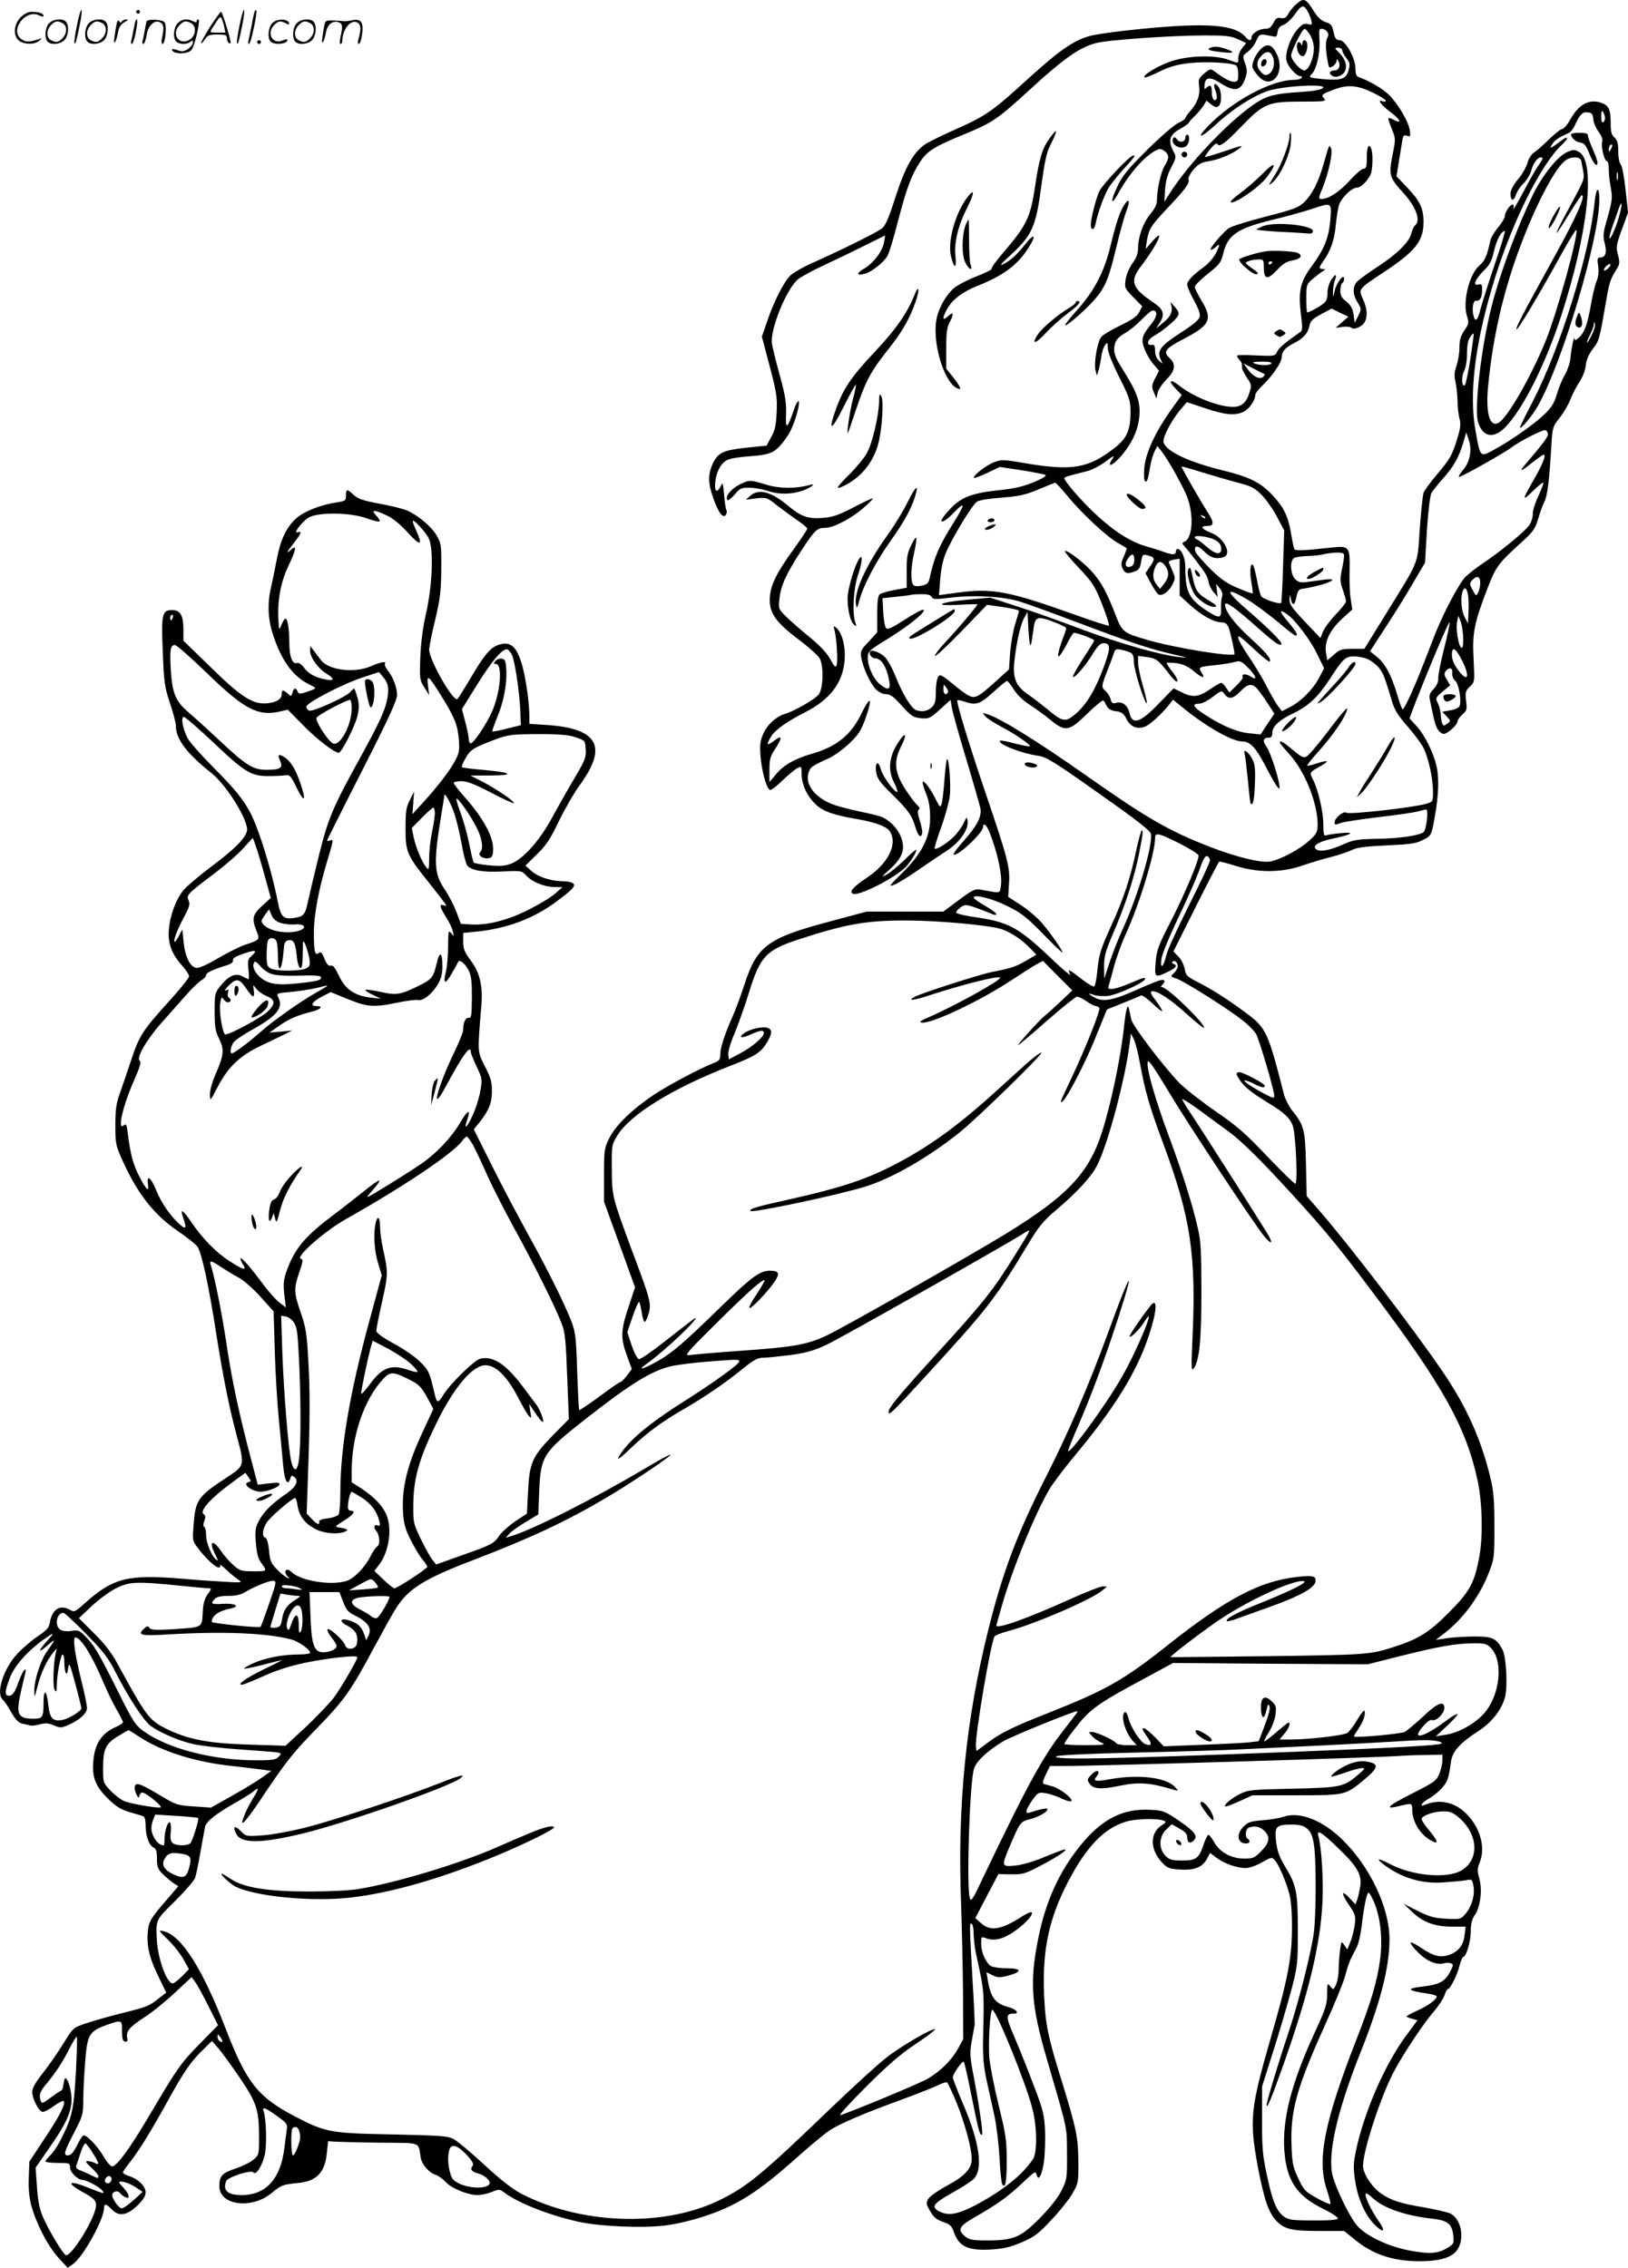 <svg version="1.0" xmlns="http://www.w3.org/2000/svg"
  viewBox="0 0 861.2 1199.751"
 preserveAspectRatio="xMidYMid meet">
<g transform="translate(0.033,1200.251) scale(0.1,-0.1)"
fill="#000000" stroke="none">
<path d="M6861 11984 c-18 -14 -38 -39 -46 -54 -11 -21 -20 -26 -39 -23 -20 4
-28 -1 -40 -26 -13 -23 -23 -31 -44 -31 -32 0 -72 -25 -72 -46 0 -19 -14 -18
-31 2 -55 66 -198 78 -548 44 -133 -13 -248 -29 -285 -40 -87 -28 -160 -80
-331 -236 -173 -158 -210 -184 -364 -253 -62 -27 -133 -62 -158 -76 -67 -40
-113 -119 -168 -290 -38 -117 -52 -149 -74 -164 -31 -22 -221 -116 -356 -176
-49 -21 -103 -52 -121 -67 -36 -32 -91 -140 -128 -251 l-26 -75 26 -99 c54
-203 56 -217 52 -303 -3 -67 -9 -95 -29 -130 l-24 -45 -107 -11 c-123 -13
-151 -26 -179 -87 -25 -56 -24 -103 5 -183 28 -78 52 -107 66 -84 5 8 6 19 2
24 -3 6 -9 42 -12 81 -6 67 -7 69 -19 43 -20 -39 -34 -23 -27 29 7 56 32 98
65 113 14 7 69 16 121 19 103 8 127 18 171 73 36 45 54 83 74 151 23 81 7 92
-19 12 -32 -93 -42 -97 -38 -12 2 58 -4 97 -33 202 -20 72 -38 148 -42 170
-10 74 76 287 137 339 18 14 73 45 123 68 51 24 148 70 216 104 l123 61 -5
-33 c-8 -49 -55 -112 -105 -142 -44 -25 -43 -40 2 -28 36 9 104 63 121 96 9
17 34 99 55 183 47 178 71 243 117 313 37 57 74 81 236 147 150 62 174 79 354
244 169 155 253 214 338 237 61 17 401 41 580 41 109 0 137 -3 173 -20 l44
-20 -21 -27 c-12 -14 -21 -38 -21 -52 0 -31 4 -30 -51 -10 -72 27 -217 23
-307 -9 -70 -24 -149 -73 -138 -84 3 -3 38 10 78 30 57 28 93 38 163 46 86 9
219 2 244 -13 6 -4 11 -25 11 -47 0 -34 -3 -39 -22 -39 -21 0 -50 15 -104 55
-20 15 -24 14 -54 -11 -29 -25 -32 -32 -27 -68 6 -46 -8 -87 -47 -131 -14 -16
-26 -34 -26 -38 0 -4 -17 -16 -37 -25 -21 -10 -95 -73 -164 -142 -103 -102
-132 -137 -158 -193 -41 -87 -35 -109 8 -31 57 101 131 185 192 219 23 12 29
12 48 -1 26 -19 27 -38 2 -78 -20 -32 -41 -126 -41 -182 0 -22 -11 -45 -35
-74 -38 -45 -65 -121 -65 -182 0 -26 -9 -51 -30 -79 -16 -23 -32 -60 -36 -86
-6 -43 -5 -46 41 -93 l47 -48 -16 -31 c-12 -23 -37 -40 -99 -70 -45 -22 -90
-48 -100 -59 -22 -24 -42 -139 -32 -179 l7 -28 8 25 c5 14 11 46 15 71 3 26
12 55 20 65 13 18 14 17 15 -15 0 -21 23 -79 60 -153 57 -114 60 -124 60 -192
-1 -89 -20 -132 -80 -180 -141 -111 -225 -126 -472 -85 -120 21 -130 21 -170
6 -42 -16 -115 -73 -106 -83 3 -2 35 10 71 27 l66 31 113 -17 c62 -10 119 -21
127 -25 9 -5 -13 -18 -62 -39 -57 -23 -104 -34 -184 -42 -142 -15 -199 -37
-257 -99 -48 -51 -61 -79 -28 -61 9 5 31 24 47 41 61 64 62 47 3 -46 -81 -130
-105 -184 -132 -306 -5 -21 -14 -29 -42 -34 -26 -5 -39 -3 -45 7 -13 22 -11
93 7 170 9 39 13 73 10 76 -3 3 -16 -16 -28 -43 -19 -39 -23 -66 -22 -135 l0
-86 -65 -12 c-36 -7 -71 -17 -78 -23 -9 -7 -13 -41 -13 -106 l0 -95 -45 -49
c-42 -44 -45 -51 -39 -86 9 -53 48 -137 78 -167 15 -15 36 -25 53 -25 22 0 41
-14 83 -61 49 -54 60 -62 100 -66 43 -4 48 -2 102 46 l56 51 7 -42 c4 -24 38
-146 76 -271 38 -126 71 -243 75 -261 8 -44 -18 -93 -91 -175 -31 -35 -54 -66
-51 -69 16 -16 156 114 156 145 0 26 18 12 33 -24 44 -111 71 -237 61 -289 -7
-40 3 -38 -107 -18 -29 5 -43 -1 -115 -55 l-82 -61 -203 0 -202 0 -190 -51
c-337 -89 -391 -130 -459 -340 -19 -58 -46 -131 -61 -164 -41 -92 -65 -165
-65 -200 0 -27 -5 -35 -32 -45 -76 -30 -237 -115 -316 -167 -117 -78 -205
-163 -239 -231 -27 -54 -28 -64 -28 -197 l0 -140 82 -226 82 -227 -34 -103
c-42 -123 -43 -166 -9 -258 l26 -71 -26 -35 c-15 -19 -31 -35 -36 -35 -5 0
-54 -34 -110 -76 -56 -41 -104 -73 -106 -71 -3 2 -7 94 -11 203 -5 172 -9 207
-28 259 -34 91 -133 291 -236 475 -50 91 -135 251 -187 356 l-96 192 31 38
c50 64 65 102 65 165 0 48 -7 72 -37 130 -40 79 -40 70 -19 320 9 106 -8 176
-57 241 -32 44 -39 60 -39 99 l0 46 71 7 c160 16 301 69 418 156 90 66 110 88
91 100 -8 6 -29 10 -47 10 -65 0 -134 22 -169 52 l-35 31 60 59 c49 47 71 80
116 174 31 64 82 153 115 198 145 200 92 295 -177 313 l-93 6 0 41 c0 72 -20
209 -40 276 -25 84 -55 115 -104 106 -54 -10 -86 -44 -161 -171 -37 -63 -72
-118 -76 -121 -23 -14 -149 208 -149 261 0 15 14 87 32 159 26 111 31 151 32
266 1 130 0 137 -26 182 -29 48 -98 105 -158 131 -19 8 -84 24 -144 35 -86 16
-114 26 -135 46 -35 33 -41 33 -41 -3 0 -27 -3 -29 -47 -36 -83 -12 -171 -46
-213 -82 -53 -46 -85 -111 -105 -214 -9 -46 -22 -112 -30 -146 -21 -87 -19
-169 6 -249 43 -138 104 -226 188 -269 45 -23 46 -23 21 -33 -60 -22 -70 -24
-76 -8 -9 23 -21 20 -27 -6 -6 -21 -7 -21 -25 -5 -24 22 -32 21 -32 -2 0 -27
-24 -43 -75 -49 -76 -8 -137 30 -301 191 l-144 140 0 56 c0 78 -16 106 -60
106 -53 0 -58 -21 -49 -225 6 -158 10 -184 38 -268 17 -50 31 -104 31 -120 0
-69 57 -145 189 -250 83 -67 199 -257 187 -306 -10 -41 -68 -98 -191 -190 -61
-46 -126 -101 -144 -122 -41 -50 -72 -133 -78 -210 -6 -72 15 -129 71 -191 20
-22 36 -47 36 -56 0 -8 -49 -69 -110 -136 -135 -149 -155 -180 -196 -306 -18
-55 -45 -131 -58 -170 -21 -57 -26 -89 -26 -174 0 -100 1 -107 41 -195 77
-170 166 -283 291 -367 48 -33 95 -70 103 -83 22 -33 60 -208 99 -462 37 -232
68 -388 110 -544 40 -148 39 -152 -46 -208 -162 -106 -174 -122 -184 -255 -7
-84 -6 -87 21 -122 42 -56 94 -105 111 -105 9 0 12 5 8 12 -4 7 11 -3 32 -23
21 -20 50 -44 64 -53 24 -17 21 -17 -80 -11 -58 3 -157 10 -220 16 -288 23
-363 4 -516 -134 -47 -42 -51 -44 -74 -31 -54 30 -95 3 -107 -69 -4 -25 -17
-40 -65 -72 -33 -22 -81 -64 -108 -93 -73 -79 -114 -210 -75 -242 7 -6 28 -36
44 -66 23 -39 38 -55 58 -60 16 -3 34 -8 42 -10 7 -2 30 0 51 6 29 8 46 7 74
-5 32 -14 40 -14 73 0 60 25 103 63 103 91 0 14 -13 78 -29 142 -35 140 -48
232 -33 232 29 0 85 -89 147 -234 21 -50 53 -116 71 -147 19 -32 34 -62 34
-67 0 -5 -14 -15 -31 -23 -77 -31 -116 -86 -125 -176 -9 -89 8 -137 74 -203
46 -45 69 -60 117 -74 33 -10 66 -19 72 -22 8 -2 13 -21 13 -47 0 -56 17 -105
41 -118 15 -7 19 -21 19 -60 0 -44 4 -55 33 -83 17 -17 43 -38 56 -47 l24 -15
-76 -89 c-62 -72 -78 -97 -83 -133 -12 -80 2 -149 50 -248 l45 -93 -37 -29
c-54 -43 -65 -47 -202 -81 -69 -17 -154 -42 -190 -54 -64 -22 -65 -24 -116
-107 -29 -47 -77 -116 -108 -155 -37 -47 -56 -79 -56 -98 0 -37 36 -107 56
-107 9 0 36 14 60 32 24 17 47 29 50 25 13 -12 -19 -76 -99 -196 l-82 -124 -3
-82 c-3 -54 2 -104 12 -146 25 -95 89 -220 145 -281 l49 -53 29 21 c54 39 163
237 163 295 0 26 12 24 40 -6 37 -40 80 -34 135 18 32 31 45 52 45 71 0 32
-38 70 -86 86 -19 6 -34 15 -34 19 0 5 14 26 31 47 49 61 109 157 199 319 92
168 128 220 195 285 l46 45 35 -40 c19 -22 70 -93 114 -157 89 -133 100 -168
100 -313 0 -91 -1 -94 -30 -118 -16 -14 -59 -35 -95 -47 -70 -23 -85 -39 -85
-93 0 -102 171 -124 277 -36 51 42 58 45 141 53 98 10 141 56 151 160 l6 61
45 -3 c25 -1 132 -4 238 -5 215 -2 193 6 207 -78 6 -38 45 -82 82 -93 12 -4
35 -20 50 -37 32 -34 118 -69 168 -69 19 0 53 7 75 16 40 16 43 16 69 -4 74
-55 237 -119 390 -153 113 -25 338 -35 459 -20 52 6 137 26 190 43 187 59 298
129 519 327 62 55 133 114 158 131 53 36 188 94 395 169 79 29 161 62 182 72
21 11 42 17 47 15 5 -3 27 -50 50 -105 43 -106 81 -243 81 -300 0 -51 -37 -91
-130 -141 -45 -24 -89 -55 -98 -68 -14 -22 -14 -27 3 -58 23 -42 35 -53 81
-69 29 -10 39 -20 49 -49 27 -79 74 -101 199 -94 62 4 99 12 158 37 68 29 88
43 161 121 45 48 96 112 112 142 29 50 30 59 29 168 -1 126 -10 171 -90 430
-72 232 -84 292 -91 447 -10 242 25 405 128 603 96 183 190 281 304 315 50 16
166 19 199 6 17 -6 16 -9 -9 -25 -63 -41 -63 -125 -1 -194 31 -33 39 -36 98
-40 77 -5 120 13 143 58 l16 30 33 -25 c41 -31 108 -55 154 -55 20 0 56 12 87
30 50 28 53 29 68 12 22 -24 61 -116 78 -182 9 -34 14 -104 13 -185 -1 -152
-23 -267 -111 -570 -110 -381 -115 -438 -69 -688 33 -172 57 -241 98 -284 43
-44 80 -53 231 -53 l127 0 58 -47 c96 -78 201 -113 342 -113 110 0 175 21 201
64 39 63 15 166 -43 190 -18 7 -80 21 -136 31 -122 20 -173 36 -226 73 -49 33
-96 106 -96 146 0 84 98 380 167 506 52 96 153 248 206 309 26 30 51 69 58 88
6 18 14 33 18 33 12 0 49 72 61 122 7 27 16 48 20 48 16 0 40 82 40 136 0 38
6 63 19 82 31 42 43 131 27 193 -12 44 -12 57 0 85 36 86 1 200 -83 274 -59
51 -133 64 -205 35 -34 -14 -18 11 21 33 22 12 53 38 69 56 30 34 35 50 47
137 7 55 46 99 144 163 71 45 124 113 142 179 15 56 7 213 -13 252 -32 60 -52
70 -147 70 -47 0 -113 -4 -146 -9 l-60 -9 40 31 c99 74 188 193 237 316 32 80
33 83 33 251 0 131 -4 188 -19 250 -48 206 -128 386 -254 570 -152 223 -471
640 -642 840 l-78 90 -4 170 c-4 185 -10 204 -76 287 -16 21 -34 57 -40 80
-85 333 -94 353 -204 434 -100 74 -178 123 -256 163 -53 27 -60 34 -65 67 -4
20 -18 50 -33 65 l-27 28 118 236 c65 130 121 237 124 239 3 2 42 -8 86 -22
117 -37 242 -37 350 0 44 15 115 37 157 47 42 11 92 28 110 37 25 13 71 19
183 24 125 6 157 10 192 29 45 22 45 23 64 131 18 100 22 194 9 253 -15 73
-61 167 -106 217 l-38 42 21 57 c68 177 188 462 191 452 2 -6 -11 -68 -29
-139 -18 -70 -32 -140 -31 -157 1 -20 -7 -38 -24 -57 -20 -20 -25 -33 -21 -55
23 -113 30 -141 43 -160 8 -13 22 -23 31 -23 20 0 73 48 73 67 0 7 12 23 26
36 23 20 25 27 19 72 -5 46 -3 53 20 75 26 24 26 25 20 145 -8 138 3 193 75
379 45 115 55 128 192 252 47 43 59 61 74 110 9 32 24 73 32 89 17 31 27 111
38 294 6 102 7 106 44 153 21 26 46 69 56 95 10 26 31 68 47 92 18 26 32 62
35 89 3 31 16 60 38 89 33 43 35 50 69 248 18 105 23 120 55 171 18 28 19 37
9 77 -12 41 -10 51 20 135 l33 90 -13 118 c-7 69 -18 126 -25 135 -8 9 -14 39
-14 71 0 42 -5 59 -20 73 -16 14 -20 31 -20 77 0 72 -10 93 -51 107 -62 21
-117 -8 -161 -86 -16 -29 -36 -53 -44 -53 -8 0 -38 -24 -67 -52 -30 -29 -65
-61 -80 -71 -16 -10 -31 -33 -37 -56 -6 -22 -28 -61 -50 -87 -25 -30 -40 -59
-40 -76 0 -40 17 -43 29 -6 6 18 24 46 41 61 16 16 34 46 40 67 10 39 33 70
51 70 14 0 11 -9 -13 -43 -13 -17 -49 -81 -81 -142 -32 -60 -55 -100 -52 -87
4 12 2 22 -4 22 -14 0 -41 -41 -41 -61 0 -10 -16 -36 -35 -59 -19 -23 -38 -54
-41 -69 -20 -88 -28 -106 -60 -135 -53 -46 -88 -193 -64 -266 11 -35 10 -40
-14 -76 -20 -29 -26 -51 -26 -90 0 -28 -7 -71 -15 -95 -12 -34 -14 -54 -5 -92
5 -26 10 -71 10 -100 0 -29 5 -68 10 -88 8 -29 6 -50 -11 -105 -28 -92 -37
-107 -109 -193 -34 -40 -65 -83 -70 -96 -4 -12 -13 -98 -20 -191 -13 -195 2
-156 -183 -456 l-110 -178 -63 0 c-56 0 -67 -3 -98 -31 l-35 -30 -6 35 c-12
59 17 122 81 182 l57 52 -8 54 c-5 29 -8 99 -6 154 2 124 -2 130 -92 120 -145
-16 -195 -18 -200 -9 -3 5 -11 41 -17 79 -15 93 -39 144 -101 209 -63 66 -119
94 -261 129 -177 43 -298 100 -313 147 -8 23 40 116 89 174 l34 40 96 -32
c105 -36 162 -41 206 -18 29 15 60 60 60 88 0 8 17 30 38 50 55 53 102 123
102 151 0 28 19 50 63 72 50 25 76 54 83 90 5 28 16 39 62 64 l56 30 44 -22
45 -21 -34 -29 -34 -30 36 5 c20 3 41 1 46 -4 14 -14 59 5 72 30 16 30 13 71
-9 120 -25 54 -25 54 100 137 177 116 220 170 220 272 0 72 -19 112 -86 182
l-57 60 11 68 c6 37 14 86 18 110 5 37 8 42 26 36 19 -6 20 -3 15 31 -8 47
-60 135 -110 186 -34 33 -104 74 -159 93 -13 4 -18 16 -18 46 0 55 -53 150
-84 150 -18 0 -24 8 -32 43 -7 35 -14 44 -41 52 -22 7 -43 26 -61 55 -45 71
-54 75 -91 44z m53 -36 c8 -13 18 -36 22 -51 6 -26 5 -28 -18 -22 -20 5 -31
-1 -55 -28 -38 -43 -67 -128 -58 -165 7 -31 52 -82 72 -82 8 0 11 -4 8 -10 -3
-5 -21 -10 -40 -10 -118 0 -326 -111 -454 -244 -68 -70 -41 -67 36 4 88 82
197 152 275 180 80 28 326 42 295 16 -12 -9 -53 -16 -115 -20 -147 -9 -187
-21 -260 -73 -137 -98 -335 -308 -431 -458 l-32 -50 4 65 c3 45 13 81 33 118
27 53 27 54 10 86 -28 53 -19 87 34 115 25 14 47 29 49 35 2 5 16 21 31 35 15
14 35 38 45 53 l17 28 25 -20 c20 -15 29 -17 39 -9 18 15 17 79 -1 103 -21 27
-30 13 -15 -23 6 -16 9 -35 5 -41 -11 -19 -25 0 -25 36 0 36 -8 42 -29 22 -10
-11 -12 -7 -9 17 4 41 29 43 87 6 73 -47 106 -39 129 30 10 29 10 44 -2 76
-14 40 -14 41 15 62 16 12 36 38 44 57 14 33 18 36 47 32 18 -3 40 -7 48 -9
10 -3 16 5 18 24 3 21 11 31 31 38 15 5 42 30 59 54 36 51 46 54 66 23z m16
-130 c11 -18 20 -50 20 -70 0 -53 -28 -118 -50 -118 -22 0 -70 55 -70 79 0 24
59 141 71 141 5 0 18 -15 29 -32z m89 18 c9 -11 10 -20 1 -36 -10 -19 -8 -71
6 -137 4 -20 7 -21 24 -11 11 7 20 20 20 28 1 12 2 12 10 -2 13 -22 2 -48 -20
-48 -27 0 -34 -17 -12 -29 12 -7 26 -6 43 2 41 21 38 75 -7 120 -26 26 -26 27
-5 27 11 0 21 -6 21 -14 0 -7 10 -26 22 -41 18 -23 20 -33 12 -63 -12 -47 -39
-57 -137 -48 -76 8 -76 8 -57 28 24 26 42 104 40 170 -2 29 -2 56 -1 61 2 12
28 8 40 -7z m246 -325 c36 -18 65 -36 65 -41 0 -5 -7 -7 -15 -4 -34 14 -11
-18 42 -58 53 -39 61 -64 13 -38 -12 6 -24 10 -26 7 -2 -2 6 -27 18 -56 21
-52 21 -53 4 -139 -21 -105 -17 -119 58 -201 66 -72 93 -145 62 -170 -7 -6
-16 -25 -20 -41 -8 -44 -76 -112 -175 -176 -47 -31 -96 -66 -108 -77 -29 -26
-30 -69 -2 -114 21 -34 21 -36 4 -71 l-19 -37 -6 43 c-5 33 -15 50 -38 69 -25
19 -32 32 -32 58 0 19 5 37 10 40 6 3 10 14 10 23 0 31 -42 -23 -50 -65 -8
-37 -8 -37 -9 -6 0 17 4 44 9 59 15 40 4 41 -20 3 -11 -19 -19 -48 -18 -66 1
-17 -4 -39 -12 -48 -12 -15 -81 -55 -95 -55 -3 0 -5 33 -5 74 0 71 1 75 33
102 19 16 42 34 53 41 17 11 17 12 2 12 -23 1 -23 7 2 42 37 51 59 113 65 184
4 39 11 86 16 107 10 40 68 98 98 98 19 0 51 31 70 67 12 23 15 111 5 137 -13
34 -24 13 -24 -44 0 -49 -3 -60 -17 -60 -9 0 -41 -27 -71 -60 -54 -61 -114
-100 -150 -100 -19 0 -19 3 5 61 32 79 55 188 43 208 -10 18 -7 26 -40 -89
-28 -96 -60 -157 -102 -198 -30 -28 -56 -38 -205 -76 -94 -24 -182 -52 -195
-62 -33 -25 -100 -105 -94 -112 3 -3 15 3 26 13 25 23 25 14 0 -35 -11 -21
-37 -51 -57 -66 -65 -48 -93 -77 -93 -97 0 -11 16 -49 36 -84 24 -44 34 -72
30 -87 -4 -16 -38 -44 -101 -84 -105 -68 -126 -95 -106 -139 13 -28 13 -28 -8
-9 -13 12 -21 31 -21 53 0 26 -4 33 -17 31 -31 -5 -25 27 9 46 48 27 116 84
128 106 8 15 5 25 -14 47 l-24 28 5 -27 c6 -30 -10 -57 -53 -90 l-29 -23 18
27 c30 47 23 73 -30 109 -117 78 -129 114 -66 195 87 114 131 213 58 129 l-35
-40 6 40 c11 67 21 82 108 175 97 102 120 134 113 154 -3 8 9 31 26 51 26 30
42 39 83 45 54 9 124 38 164 70 20 16 3 12 -78 -16 -57 -19 -106 -34 -108 -32
-2 2 11 21 28 42 21 25 33 34 38 26 11 -18 42 5 134 101 111 114 136 124 308
124 126 0 135 1 122 17 -18 19 -14 22 59 49 68 25 121 20 202 -20z m1225 -133
c0 -9 -4 -20 -10 -23 -6 -4 -10 9 -10 32 0 28 3 34 10 23 5 -8 10 -23 10 -32z
m-62 -7 c2 -19 15 -49 29 -67 16 -22 22 -40 18 -53 -7 -24 12 -101 25 -101 6
0 10 -19 10 -43 0 -24 5 -69 11 -100 9 -51 7 -68 -17 -153 -25 -86 -26 -101
-15 -141 12 -48 4 -73 -27 -73 -12 0 -14 -9 -8 -46 4 -30 1 -57 -9 -80 -8 -20
-22 -77 -30 -127 -19 -104 -33 -144 -64 -171 -16 -15 -21 -16 -22 -5 -2 22
-19 -61 -22 -106 -2 -22 -15 -60 -29 -85 -15 -25 -34 -72 -43 -104 -13 -45
-28 -69 -62 -102 -55 -54 -176 -139 -265 -188 -80 -44 -77 -47 -103 98 -34
188 -5 443 86 752 95 326 255 653 373 763 37 35 32 48 -6 19 -57 -43 -65 -46
-47 -18 14 22 33 35 89 60 8 4 21 20 29 36 29 63 41 75 69 72 23 -2 28 -9 30
-37z m93 -158 c-8 -15 -10 -15 -11 -2 0 17 10 32 18 25 2 -3 -1 -13 -7 -23z
m36 -160 c-3 -10 -5 -2 -5 17 0 19 2 27 5 18 2 -10 2 -26 0 -35z m12 -179
c-15 -60 -48 -139 -55 -132 -3 3 4 32 16 64 12 33 26 74 32 91 17 48 21 33 7
-23z m-1532 -35 c-8 -94 -32 -155 -100 -247 -59 -80 -70 -131 -56 -249 10 -81
10 -89 -7 -100 -79 -55 -110 -82 -119 -102 -10 -22 -13 -23 -107 -19 -54 3
-100 3 -103 0 -3 -3 1 -12 9 -21 15 -16 16 -20 16 -45 0 -7 12 -30 26 -52 24
-35 25 -41 14 -76 -16 -55 -42 -78 -88 -78 -76 0 -208 52 -285 113 -48 38 -61
27 -18 -17 l32 -33 -56 -78 c-83 -117 -134 -226 -142 -306 -3 -42 -2 -69 5
-73 10 -6 14 7 28 89 4 22 13 53 21 69 l15 29 19 -24 c32 -39 99 -157 131
-227 45 -98 40 -238 -8 -256 -12 -5 -12 -8 1 -23 32 -36 100 -126 112 -147 7
-11 15 -33 17 -47 3 -15 15 -37 26 -50 l21 -24 -4 34 -4 35 19 -24 c13 -16 17
-31 12 -44 -4 -12 -6 -40 -5 -63 2 -52 -8 -54 -70 -15 -99 64 -119 101 -119
231 0 49 -17 92 -37 99 -7 2 -13 -3 -13 -12 0 -20 -18 -20 -67 -2 -21 7 -63
21 -93 29 -81 24 -172 82 -264 169 -74 68 -166 175 -166 191 0 6 20 12 121 37
25 7 69 29 98 51 43 33 49 35 35 14 -31 -47 -3 -40 42 10 62 71 95 142 101
219 6 72 -13 125 -87 242 -46 72 -53 98 -42 139 6 21 22 37 51 54 24 13 64 46
89 72 26 27 52 49 59 49 28 0 25 -32 -6 -70 -52 -64 -57 -83 -36 -136 9 -25
31 -61 47 -79 l29 -34 -21 -40 c-18 -36 -19 -44 -7 -73 l14 -33 7 31 c4 17 25
48 46 69 47 46 52 81 15 115 -34 32 -21 49 77 100 140 73 154 103 93 203 -19
32 -35 64 -35 72 0 8 31 39 69 69 62 49 70 60 81 106 24 100 74 134 262 180
68 16 157 41 198 54 117 39 114 41 107 -55z m871 -231 c-32 -95 -66 -201 -75
-235 -16 -66 -29 -79 -39 -39 -9 38 -1 81 15 78 19 -4 31 17 31 57 0 29 -3 33
-20 28 -32 -8 -16 30 30 75 31 30 41 50 53 103 14 60 38 105 57 105 4 0 -20
-78 -52 -172z m599 -25 c-9 -9 -19 -14 -22 -11 -3 3 2 13 11 22 9 9 19 14 22
11 3 -3 -2 -13 -11 -22z m-87 -352 c-11 -23 -23 -41 -25 -41 -3 0 4 18 15 40
11 21 21 47 21 57 1 16 2 16 6 1 2 -9 -5 -35 -17 -57z m-642 -126 c-11 -71
-24 -134 -29 -139 -16 -18 -21 42 -5 72 10 19 16 56 16 94 0 42 5 71 16 86 9
13 17 22 19 20 2 -2 -6 -61 -17 -133z m-1053 -25 c-7 -12 -62 -12 -90 0 -14 6
-4 9 38 9 36 1 56 -3 52 -9z m-43 -53 c10 -4 10 -7 1 -17 -17 -18 -54 -1 -83
39 l-22 31 46 -24 c25 -13 51 -26 58 -29z m1506 -319 c3 -14 -22 -48 -115
-157 -41 -48 -32 -47 32 4 22 17 46 35 53 39 26 15 10 -33 -39 -119 -69 -120
-70 -128 -11 -71 28 28 53 48 56 45 2 -2 -9 -33 -26 -69 -17 -36 -30 -78 -30
-94 1 -17 -7 -43 -16 -58 -18 -31 -150 -140 -247 -205 -33 -22 -74 -54 -91
-70 -33 -30 -122 -199 -166 -313 -77 -199 -94 -242 -126 -312 -19 -43 -38 -78
-42 -78 -4 0 -17 35 -29 77 -31 104 -63 164 -107 200 l-37 30 90 139 c50 76
115 182 145 235 l56 95 10 172 c6 95 17 182 23 195 7 12 34 47 61 77 57 63 84
111 108 190 l16 55 13 -38 c19 -56 6 -120 -31 -162 -16 -19 -25 -35 -19 -35
14 0 234 124 276 155 42 33 167 96 180 92 6 -2 11 -10 13 -19z m-1640 -259
c71 -18 89 -28 125 -64 23 -23 60 -75 81 -115 l39 -73 -6 -190 c-3 -104 -8
-191 -10 -194 -10 -9 -98 21 -106 36 -5 9 -15 45 -21 81 -7 36 -16 71 -20 79
-15 28 -21 -27 -11 -85 6 -32 9 -59 7 -61 -1 -2 -36 11 -77 28 -58 24 -90 46
-147 102 -39 39 -75 80 -78 90 -12 37 12 37 46 2 33 -34 66 -43 104 -29 44 17
-1 103 -68 128 -50 19 -60 36 -22 36 40 0 40 17 1 78 -37 57 -135 229 -135
236 0 2 48 -11 108 -30 59 -18 144 -43 190 -55z m-902 -70 c73 -89 205 -213
264 -247 25 -14 47 -27 49 -29 2 -1 -4 -21 -14 -43 -15 -32 -16 -45 -7 -65 13
-27 27 -30 66 -15 20 7 27 19 32 50 6 39 9 41 33 35 40 -10 43 -18 15 -58
l-25 -37 27 -50 c15 -28 33 -55 40 -61 18 -14 58 13 77 54 14 28 14 35 0 67
-8 19 -17 40 -20 46 -2 7 9 13 26 16 l31 5 0 -98 0 -97 55 -50 c60 -55 127
-92 167 -92 19 0 29 -8 37 -27 9 -23 31 -122 31 -140 0 -19 -312 31 -456 73
-133 38 -138 42 -174 136 -48 123 -77 175 -128 231 -50 52 -130 113 -139 104
-3 -3 31 -44 75 -90 73 -78 83 -94 122 -192 23 -59 39 -109 36 -112 -3 -3 -81
22 -173 55 -355 127 -441 144 -622 120 l-104 -14 6 80 c3 49 14 103 27 136 31
78 141 260 167 278 14 9 65 17 132 22 90 7 124 14 193 43 45 19 86 35 89 36 4
0 33 -31 65 -70z m-3601 -103 c33 -15 72 -47 113 -92 67 -74 80 -69 42 15 -11
24 -19 46 -16 48 6 7 66 -58 83 -91 27 -51 21 -242 -12 -391 -18 -79 -29 -161
-32 -240 -4 -116 -3 -121 22 -160 l25 -40 -6 49 c-9 65 2 57 70 -53 72 -116
86 -153 93 -231 4 -57 2 -71 -21 -114 -30 -55 -90 -133 -170 -221 l-55 -60 5
60 4 60 -22 -45 c-20 -38 -23 -61 -23 -150 0 -127 6 -140 130 -295 47 -59 85
-109 85 -112 0 -3 -7 -3 -15 1 -23 8 -18 -12 14 -63 16 -25 33 -59 36 -76 7
-29 7 -29 -8 -10 -15 19 -16 14 -17 -68 0 -49 -5 -108 -11 -132 -17 -69 -5
-75 29 -15 18 30 33 59 35 63 5 17 35 -5 54 -41 16 -31 19 -56 19 -147 -1 -96
-3 -110 -17 -107 -17 2 -29 -24 -29 -64 0 -11 -20 -61 -44 -111 -93 -192 -133
-347 -48 -188 88 164 132 225 132 183 0 -7 14 -42 31 -78 30 -64 31 -67 19
-132 -6 -36 -25 -94 -41 -128 -30 -65 -48 -78 -28 -22 21 61 3 54 -36 -13 -47
-80 -129 -167 -211 -222 -79 -54 -272 -173 -280 -173 -4 0 10 18 31 41 20 22
34 43 31 46 -3 3 -38 -21 -78 -54 -40 -32 -118 -93 -174 -135 -131 -99 -184
-160 -224 -253 -32 -79 -35 -97 -24 -180 l6 -49 -33 25 c-19 14 -55 55 -82 90
-69 94 -119 151 -125 145 -2 -3 3 -17 12 -31 24 -37 3 -32 -70 16 -73 47 -143
119 -203 207 -45 67 -61 75 -42 21 20 -58 14 -65 -25 -28 -49 47 -92 110 -119
177 -26 64 -50 83 -43 33 7 -48 -6 -37 -45 37 -33 63 -48 118 -62 235 -5 40
-9 46 -21 36 -35 -29 -5 103 56 241 30 68 38 95 29 101 -21 12 35 110 111 196
38 43 97 110 131 148 34 39 73 76 86 83 12 7 23 19 23 26 0 13 35 29 115 54
19 6 29 15 27 25 -2 10 15 21 58 35 63 22 74 18 39 -14 -18 -16 -20 -26 -15
-72 4 -30 3 -52 -1 -50 -5 2 -20 10 -34 17 -35 17 -70 1 -113 -52 -30 -37 -31
-43 -31 -135 0 -82 4 -105 24 -145 28 -58 25 -86 -18 -185 -18 -40 -31 -87
-31 -109 1 -38 1 -38 42 41 56 106 117 164 231 218 51 24 108 52 127 61 l35
18 -60 -6 -60 -5 49 34 c49 36 97 57 173 76 49 12 66 30 28 30 -38 0 -27 21
27 50 l47 24 91 -37 c104 -42 136 -45 265 -18 49 10 97 16 107 13 25 -6 74 33
103 82 19 32 25 57 25 99 0 73 -15 80 -30 14 -18 -75 -25 -84 -88 -116 -103
-51 -124 -55 -208 -36 -42 9 -78 14 -81 11 -3 -3 14 -15 38 -26 l44 -21 -55 6
c-84 10 -134 44 -167 115 -21 44 -32 58 -44 54 -12 -3 -21 7 -33 37 -13 32
-19 39 -30 30 -20 -17 -26 7 -26 106 0 95 25 229 70 378 35 116 35 119 15 111
-8 -3 -15 -3 -15 0 0 3 83 169 185 369 138 271 185 373 185 400 0 41 -20 94
-50 132 -11 14 -17 29 -14 34 9 15 -21 10 -72 -12 -86 -39 -224 -23 -265 30
-11 14 -29 37 -39 51 l-19 25 -1 -25 c0 -34 41 -93 85 -120 44 -27 45 -41 3
-33 -58 10 -95 30 -119 62 -15 20 -29 29 -39 26 -24 -8 -40 35 -40 109 0 72
-9 126 -20 126 -5 0 -14 -15 -21 -32 -13 -33 -14 -32 -17 37 -4 98 14 192 54
275 40 84 45 113 14 85 -30 -27 -24 -13 15 36 37 47 44 64 21 56 -33 -13 29
66 63 81 59 26 220 22 299 -7 35 -13 66 -20 69 -17 4 3 -4 17 -17 31 -30 32
-12 33 55 1z m4330 -14 c-3 -3 -11 0 -18 7 -9 10 -8 11 6 5 10 -3 15 -9 12
-12z m50 -115 c24 -12 35 -27 35 -48 0 -34 -31 -30 -77 11 -25 22 -50 40 -54
40 -5 0 -9 5 -9 11 0 12 73 3 105 -14z m685 -84 c0 -9 -5 -43 -12 -75 -10 -50
-10 -65 5 -105 9 -27 17 -54 17 -61 0 -8 -24 -39 -54 -70 -30 -31 -60 -72 -68
-91 l-13 -34 -83 87 c-69 74 -82 92 -81 119 2 27 2 28 6 7 8 -44 21 -44 30 1
7 37 13 44 33 47 14 1 53 9 88 18 76 20 95 39 28 30 -25 -3 -66 -9 -90 -12
-36 -5 -48 -2 -65 15 -24 24 -29 89 -9 109 7 7 39 12 73 13 33 1 71 5 85 9 14
4 44 8 68 9 33 1 42 -3 42 -16z m-1110 -22 c0 -18 -6 -31 -17 -35 -27 -11 -38
10 -19 38 22 34 36 33 36 -3z m164 -33 c22 -31 20 -60 -6 -93 l-22 -28 -18 23
c-21 26 -23 58 -6 95 14 31 32 32 52 3z m1666 -89 c0 -17 -5 -40 -11 -51 -11
-21 -12 -20 -29 13 -17 31 -17 36 -3 52 25 27 43 21 43 -14z m-65 -61 c3 -18
5 -60 3 -93 l-3 -60 -17 32 c-25 45 -23 153 3 153 4 0 11 -15 14 -32z m-1167
-27 c37 -22 107 -74 157 -115 49 -42 93 -76 97 -76 17 0 6 20 -37 71 -48 56
-51 72 -11 45 44 -28 128 -139 164 -215 l36 -74 -28 -53 c-32 -60 -95 -123
-154 -153 l-41 -21 -19 25 c-11 13 -39 62 -62 107 -24 46 -67 118 -97 161 -29
43 -53 85 -53 94 0 18 3 16 108 -81 29 -26 55 -46 58 -43 12 11 -19 48 -101
123 -84 76 -135 143 -135 178 0 22 51 -14 170 -120 89 -79 118 -100 128 -90 8
9 -56 73 -170 173 -130 111 -133 136 -10 64z m-1670 14 c7 -14 20 -14 103 -4
125 15 275 6 364 -21 39 -12 187 -66 330 -120 271 -102 352 -129 489 -161 71
-16 74 -18 26 -13 -101 11 -316 72 -517 147 -109 41 -262 96 -341 121 l-144
47 -121 -11 c-152 -14 -187 -35 -44 -27 53 3 97 4 97 2 0 -7 -104 -131 -168
-198 -35 -38 -60 -72 -57 -75 4 -4 68 56 142 132 l134 139 84 -12 c47 -7 85
-16 85 -20 0 -3 -9 -35 -20 -70 -11 -35 -23 -104 -27 -152 l-6 -88 -71 -64
c-94 -85 -108 -92 -145 -73 -15 8 -52 36 -82 61 -29 25 -58 45 -65 45 -15 0
-24 -33 -24 -97 0 -41 -5 -57 -22 -73 -22 -20 -52 -25 -83 -14 -25 10 -69 82
-105 171 -18 46 -44 94 -58 108 -25 25 -68 42 -79 32 -11 -11 7 -37 25 -37 34
0 62 -44 76 -122 8 -45 -6 -50 -49 -16 -34 27 -64 92 -65 139 0 36 2 38 111
105 115 72 202 144 183 151 -7 2 -51 -22 -99 -53 -65 -42 -89 -54 -98 -45 -6
6 -13 45 -15 85 l-4 74 68 7 c38 4 74 8 79 10 6 2 31 4 57 4 33 1 50 -4 56
-14z m524 -255 c4 8 9 41 13 72 9 79 18 84 104 52 39 -14 71 -30 71 -35 0 -4
-5 -20 -11 -36 -24 -61 -38 -113 -29 -113 5 0 23 27 40 59 16 33 34 62 39 65
7 5 97 -27 109 -39 2 -1 -24 -44 -58 -95 -33 -51 -58 -96 -54 -99 8 -8 69 63
107 127 24 38 38 52 55 52 35 0 37 -24 7 -108 -52 -146 -106 -233 -177 -283
-36 -26 -56 -19 -132 45 -28 23 -72 57 -97 74 -64 43 -82 85 -74 170 10 98 32
198 52 235 l18 32 5 -95 c3 -52 8 -88 12 -80z m-4538 145 c-4 -8 -8 -15 -10
-15 -2 0 -4 7 -4 15 0 8 4 15 10 15 5 0 7 -7 4 -15z m6826 -109 c0 -45 -3 -57
-12 -48 -15 15 -28 99 -20 137 l6 30 12 -30 c7 -16 13 -57 14 -89z m-6646
-184 c196 -191 270 -230 385 -204 l43 10 82 -83 c71 -73 165 -145 188 -145 14
0 88 145 99 197 9 41 9 62 -1 97 -7 25 -15 46 -17 46 -3 0 -12 -9 -21 -19 -23
-26 -197 -105 -217 -98 -8 4 -15 13 -15 21 0 20 194 121 299 155 l85 28 18
-21 c30 -34 36 -58 28 -111 -11 -66 -39 -128 -149 -328 -141 -256 -166 -314
-215 -513 -24 -99 -50 -206 -57 -239 -15 -72 -22 -81 -76 -89 -54 -8 -68 7
-83 82 -32 165 -98 378 -142 467 -39 76 -83 131 -201 249 -65 66 -126 135
-136 155 -25 50 -36 111 -19 111 7 0 77 -61 155 -134 167 -159 202 -180 293
-179 36 0 76 2 90 4 22 4 29 -4 59 -66 40 -82 52 -72 22 17 -26 78 -52 122
-86 144 -32 21 -39 15 -23 -20 16 -36 1 -46 -73 -46 -71 0 -109 24 -249 156
-58 54 -131 121 -162 147 -70 60 -87 100 -95 227 -6 106 -2 130 22 130 9 0 85
-67 169 -148z m1614 96 c15 -32 40 -196 44 -297 l3 -75 -74 -18 c-40 -11 -75
-17 -77 -15 -2 2 9 34 25 73 35 82 53 178 49 254 -3 47 -6 55 -24 58 -11 2
-27 -4 -34 -13 -10 -12 -10 -15 3 -15 37 0 24 -154 -22 -255 -32 -70 -96 -165
-112 -165 -5 0 -9 10 -10 23 0 12 -8 53 -18 90 l-18 68 79 127 c77 125 138
197 161 189 7 -2 18 -15 25 -29z m3274 11 c11 -6 16 -22 16 -51 0 -40 59 -224
68 -215 3 2 -7 44 -21 92 -14 48 -25 103 -25 122 l0 36 48 -7 c49 -6 60 -15
126 -101 18 -23 32 -33 34 -26 2 7 -10 30 -28 52 -18 22 -30 42 -28 45 3 2 26
1 52 -2 33 -5 60 -17 88 -40 47 -40 67 -44 44 -10 -19 30 -16 31 83 41 35 4
78 11 94 16 27 7 34 4 68 -30 45 -45 53 -73 14 -47 -24 16 -51 14 -41 -3 3 -4
-12 -24 -33 -45 l-38 -37 -17 25 c-9 15 -21 26 -26 26 -6 0 -33 -16 -61 -35
-59 -41 -93 -44 -150 -14 l-41 20 -77 -79 c-97 -102 -142 -117 -156 -53 -9 41
-37 63 -68 56 -22 -6 -27 -3 -32 18 -4 14 -15 33 -26 43 -25 22 -24 24 10 113
17 42 32 84 35 94 5 15 12 17 38 12 18 -4 41 -11 50 -16z m1751 -39 c46 -90
31 -123 -23 -48 -19 26 -30 53 -30 75 0 49 19 39 53 -27z m-500 6 c18 -7 45
-27 59 -44 25 -30 32 -49 72 -182 11 -40 32 -74 77 -125 33 -38 71 -88 84
-110 28 -49 55 -165 55 -239 0 -55 0 -55 -37 -66 -69 -20 -407 -58 -421 -47
-14 11 -62 -27 -62 -50 0 -16 -1 -16 36 -3 16 5 106 19 199 30 94 11 186 24
205 30 19 5 39 10 44 10 14 0 1 -111 -15 -121 -29 -18 -128 -32 -244 -34 -105
-2 -127 -6 -176 -28 -68 -31 -122 -42 -143 -30 -31 17 5 43 84 59 101 21 124
37 42 29 -35 -3 -70 -9 -78 -12 -11 -4 -14 7 -14 59 0 65 -28 187 -57 241 -17
34 -17 34 48 70 44 25 32 30 -25 11 -26 -9 -49 -14 -51 -12 -3 2 28 41 68 85
69 78 129 165 142 208 9 28 -20 -5 -117 -133 -43 -56 -86 -106 -97 -112 -16
-8 -28 -2 -72 35 -50 42 -69 53 -69 39 0 -3 22 -30 48 -59 84 -91 151 -258
152 -374 0 -40 -5 -49 -44 -85 -48 -45 -152 -101 -207 -111 -48 -9 -182 24
-323 79 -215 84 -331 151 -652 377 -259 182 -454 303 -524 324 -25 8 -25 7 -7
-13 10 -11 49 -36 85 -55 73 -38 156 -96 150 -103 -3 -2 -38 5 -79 15 -40 11
-76 18 -79 15 -16 -17 115 -68 203 -80 42 -6 84 -32 320 -199 199 -140 273
-198 275 -214 10 -63 -68 -325 -148 -501 -24 -52 -56 -133 -71 -180 l-28 -85
-1 64 c0 56 7 80 54 190 59 137 106 283 130 401 21 107 24 130 16 130 -4 0
-17 -48 -30 -107 -29 -141 -67 -255 -128 -389 -62 -136 -69 -161 -78 -252 -4
-40 -11 -75 -16 -78 -5 -3 -36 15 -68 40 -66 52 -76 56 -59 24 7 -13 -35 22
-92 76 -186 177 -231 201 -427 229 -45 7 -83 16 -84 22 -1 5 10 18 24 28 26
19 34 17 171 -38 9 -4 17 -3 17 2 0 5 -27 25 -60 44 -33 19 -60 38 -60 43 0
20 99 -5 179 -45 73 -36 102 -59 189 -148 56 -58 102 -102 102 -97 0 12 -58
95 -108 155 -25 29 -76 73 -113 96 l-66 43 4 69 c7 85 -7 137 -123 478 -91
268 -157 485 -150 493 3 2 19 -1 37 -7 61 -21 82 -15 152 49 36 33 69 60 74
60 4 0 20 -20 35 -44 16 -27 48 -58 82 -80 31 -20 81 -56 111 -81 81 -66 99
-63 196 32 43 42 82 73 85 70 4 -4 12 -17 18 -29 8 -16 23 -25 49 -28 30 -4
40 -11 55 -40 21 -43 58 -58 100 -41 28 12 90 69 129 119 l18 23 63 -51 c118
-95 251 -170 303 -170 44 0 75 -35 135 -153 37 -71 60 -105 62 -94 5 26 -45
186 -69 220 -22 30 -18 47 12 47 14 0 19 7 19 25 0 35 37 69 115 106 78 38
128 85 191 182 68 105 81 117 126 117 21 0 53 -6 71 -14z m449 -77 c-1 -14 5
-29 14 -36 22 -16 38 -121 22 -140 -6 -7 -28 -16 -50 -19 l-39 -7 23 -24 c23
-24 23 -25 3 -39 -17 -13 -20 -13 -27 3 -3 10 -7 32 -7 48 -1 17 -8 42 -15 57
-14 27 -13 29 25 62 l40 33 -18 31 c-15 25 -15 32 -4 46 19 22 37 14 33 -15z
m-2668 -100 c-11 -18 -24 -8 -24 19 1 26 1 26 15 8 8 -10 12 -23 9 -27z m1637
19 c11 -13 36 -47 55 -77 l35 -54 -37 -55 -36 -55 -58 6 c-66 6 -145 39 -237
99 -63 41 -72 58 -28 58 13 0 45 16 70 36 47 35 47 35 62 15 21 -30 47 -26 84
14 39 41 62 44 90 13z m-4791 -103 c0 -89 -63 -205 -100 -185 -27 15 -93 117
-86 135 5 14 157 95 178 95 4 0 8 -20 8 -45z m1185 -153 c50 -17 50 -17 53
-64 3 -42 -3 -57 -61 -155 -35 -59 -88 -153 -118 -208 -65 -120 -151 -216
-214 -241 -35 -13 -60 -15 -120 -9 -41 4 -77 10 -80 15 -3 5 -14 51 -24 102
-11 52 -31 125 -46 163 -14 37 -23 70 -21 72 7 8 74 -87 106 -151 31 -60 38
-114 20 -132 -15 -15 13 -36 42 -32 18 2 24 10 26 36 7 70 -48 173 -154 292
-29 33 -54 65 -54 70 0 6 18 10 40 10 30 0 71 -16 156 -60 64 -34 119 -59 121
-56 8 7 -87 72 -161 111 l-68 35 103 0 c135 0 119 16 -29 29 -63 5 -116 12
-119 15 -3 3 6 25 21 50 22 38 36 48 98 74 121 49 128 50 283 51 116 0 161 -4
200 -17z m-643 -400 c11 -31 29 -104 39 -161 10 -57 24 -110 30 -117 22 -26
81 -37 185 -32 100 5 104 4 126 -20 32 -35 95 -61 148 -62 l45 -1 -39 -34
c-21 -19 -84 -57 -140 -85 -111 -56 -216 -83 -304 -78 l-54 3 -24 63 c-13 34
-38 83 -55 109 -65 94 -68 142 -24 411 8 48 15 91 15 97 0 20 33 -38 52 -93z
m-102 -4 c-1 -18 -7 -62 -15 -98 -8 -36 -15 -96 -15 -135 -1 -65 -2 -69 -16
-50 -24 30 -54 103 -66 158 l-10 49 53 54 c29 30 57 54 61 54 4 0 8 -15 8 -32z
m3940 -158 c55 -28 100 -56 100 -64 0 -30 -73 -203 -145 -344 -68 -131 -76
-155 -82 -219 -7 -83 -4 -85 64 -52 44 21 53 34 31 42 -7 2 -10 8 -6 12 10 11
28 -4 28 -24 0 -10 -9 -26 -20 -36 -20 -18 -20 -19 14 -30 43 -15 273 -160
348 -220 32 -24 64 -58 73 -74 18 -35 95 -296 95 -323 0 -18 -2 -17 -42 3 -64
33 -121 70 -115 75 3 3 23 -4 46 -15 43 -23 61 -26 61 -12 0 11 -113 71 -134
71 -20 0 -20 -9 2 -41 23 -36 64 -68 147 -119 90 -54 123 -86 135 -129 15 -55
25 -301 12 -301 -6 0 -72 65 -148 144 -113 120 -160 161 -269 236 -73 50 -160
118 -194 151 -76 76 -250 304 -257 338 -17 80 -15 78 -24 56 -4 -11 -10 -51
-14 -90 -16 -157 -68 -411 -118 -565 -69 -216 -187 -339 -515 -539 -203 -124
-845 -488 -937 -532 -104 -50 -177 -63 -466 -83 -124 -9 -241 -19 -260 -22
-33 -5 -24 7 140 169 164 163 245 235 254 226 2 -2 -16 -34 -41 -72 -25 -37
-43 -70 -39 -74 7 -8 97 85 133 139 30 45 24 58 -26 58 -51 0 -97 -34 -246
-179 -207 -202 -268 -255 -348 -300 -82 -46 -111 -51 -52 -10 92 66 275 239
252 239 -2 0 -66 -50 -143 -110 -76 -61 -146 -109 -154 -108 -9 2 -25 32 -39
73 l-23 70 28 82 c15 45 31 80 35 78 3 -3 9 -27 13 -55 4 -27 11 -50 16 -50 5
0 14 19 21 43 15 54 10 73 -91 341 -102 276 -103 280 -104 427 -1 123 0 126
29 174 70 113 294 251 603 371 126 49 157 68 189 122 29 48 29 70 -1 78 -27 7
-93 -9 -121 -30 -33 -24 -11 -28 36 -6 52 23 69 25 69 7 0 -21 -61 -73 -125
-107 l-60 -32 -3 26 c-2 14 13 65 34 113 20 49 54 144 75 213 60 194 90 226
267 284 247 80 352 99 567 99 175 -1 442 -25 506 -47 48 -17 104 -54 148 -100
l33 -34 -53 -31 c-56 -33 -85 -42 -184 -61 -61 -12 -370 -111 -407 -131 -42
-22 -6 -20 69 5 189 62 383 110 383 96 0 -17 -250 -154 -380 -210 -39 -16 -49
-24 -36 -27 45 -11 305 111 478 225 59 39 120 78 136 86 l29 15 77 -78 78 -78
-59 -56 c-32 -30 -70 -65 -84 -76 -30 -23 -161 -169 -142 -157 7 4 77 63 155
132 78 68 148 124 155 124 8 0 31 -11 51 -25 20 -14 42 -25 49 -25 6 0 14 -4
18 -10 7 -11 -73 -214 -149 -374 -60 -127 -61 -130 -47 -121 23 14 121 202
176 339 l60 148 85 34 c47 19 90 37 96 40 6 3 32 -16 59 -41 26 -25 49 -44 52
-41 3 2 -12 26 -32 53 -29 38 -33 49 -21 51 26 5 95 -40 186 -122 46 -42 86
-74 88 -71 14 14 -192 215 -221 215 -8 0 -8 3 1 12 20 20 14 31 -14 24 -14 -4
-71 -27 -126 -52 -119 -53 -172 -63 -216 -40 -40 21 -41 28 -2 14 17 -5 50 -7
74 -4 46 7 179 66 190 85 11 17 -4 13 -79 -19 -80 -34 -121 -39 -111 -14 3 8
15 52 27 97 11 45 40 125 64 178 73 160 155 429 155 509 0 30 20 25 130 -30z
m-4876 -47 c13 -43 34 -115 46 -160 l22 -81 -46 -42 c-51 -47 -55 -66 -30
-131 20 -48 18 -49 -61 -75 -27 -9 -91 -41 -142 -71 -56 -33 -101 -53 -114
-51 -33 4 -60 58 -68 135 l-7 68 -17 -32 c-10 -18 -20 -33 -22 -33 -12 0 10
59 45 125 31 58 36 74 28 92 -14 30 -9 35 127 138 63 47 135 110 162 140 26
30 49 54 50 54 1 1 13 -34 27 -76z m5036 -43 c0 -10 -50 -117 -111 -237 -60
-120 -115 -239 -120 -265 -14 -63 -34 -77 -25 -17 3 24 44 123 90 219 46 96
96 210 111 252 19 56 30 75 41 71 8 -3 14 -13 14 -23z m-4916 -330 c19 -6 54
-10 77 -8 49 4 65 -17 24 -32 -56 -21 -158 -6 -190 30 -16 18 -16 20 5 51 l23
31 13 -30 c8 -20 23 -34 48 -42z m-20 -102 c3 -13 6 -49 6 -80 0 -32 4 -58 9
-58 9 0 17 39 23 115 2 20 9 31 22 33 28 6 38 -12 45 -79 3 -36 11 -64 19 -67
9 -3 12 17 13 75 1 76 1 77 15 46 7 -17 16 -50 20 -71 5 -35 3 -42 -16 -52
-30 -16 -159 -17 -188 -1 -19 10 -22 20 -22 71 0 32 3 65 6 74 9 24 41 19 48
-6z m-28 -168 c23 -8 78 -11 147 -9 76 3 111 0 114 -7 6 -17 -19 -23 -125 -34
-112 -12 -161 -2 -204 40 -27 27 -36 59 -21 74 4 4 17 -7 30 -23 13 -16 40
-35 59 -41z m-133 -78 c34 -50 45 -53 39 -9 -4 32 -4 32 13 9 9 -12 32 -29 51
-37 49 -20 53 -40 13 -81 -29 -30 -200 -124 -227 -124 -15 0 -35 124 -27 167
5 31 8 34 16 20 6 -9 17 -17 24 -17 17 0 20 16 5 25 -6 4 -8 16 -4 27 4 14 2
18 -5 14 -21 -13 -11 5 16 30 35 32 51 28 86 -24z m425 13 c-3 -3 -24 -16 -46
-28 -81 -44 -240 -156 -302 -212 -62 -55 -142 -115 -154 -115 -12 0 -6 36 9
58 9 12 55 43 102 69 131 73 164 116 133 173 -9 17 -4 19 68 25 42 4 102 13
132 20 30 7 57 14 59 14 2 1 2 -1 -1 -4z m4303 -413 c26 -142 49 -222 120
-414 149 -399 178 -596 156 -1053 -6 -139 -5 -158 7 -142 30 39 41 147 41 407
0 213 -3 268 -19 335 -29 128 -81 293 -157 497 -66 179 -109 328 -109 373 1
19 2 19 20 -3 11 -13 56 -85 101 -160 90 -151 451 -697 498 -752 42 -49 47
-33 8 28 -101 162 -348 548 -389 610 -27 39 -51 79 -54 87 -4 9 32 -13 79 -47
47 -35 122 -90 168 -123 53 -39 141 -123 250 -240 235 -253 306 -337 510 -609
370 -491 495 -715 555 -996 25 -118 29 -289 10 -397 -25 -142 -51 -191 -164
-303 -102 -103 -159 -138 -282 -178 -131 -43 -145 -44 -670 -51 -283 -3 -516
-6 -518 -5 -7 3 187 151 268 204 162 106 388 208 437 198 24 -5 -64 -49 -232
-117 -123 -49 -186 -83 -175 -95 3 -2 28 4 55 14 28 10 113 41 189 68 143 52
218 94 224 126 6 31 -11 36 -99 26 -198 -23 -374 -116 -689 -366 -223 -177
-321 -233 -614 -349 -200 -79 -262 -109 -336 -165 l-55 -41 -3 25 c-6 51 80
558 99 582 5 6 39 19 76 29 142 38 437 166 493 213 l25 21 -23 1 c-12 0 -91
-31 -175 -69 -221 -100 -387 -159 -387 -138 0 1 13 49 30 107 56 196 179 495
255 621 21 33 84 116 140 183 231 278 349 482 406 705 20 80 13 113 -16 75
-49 -62 -114 -158 -110 -162 7 -8 53 38 77 76 74 120 -34 -145 -120 -294 -87
-151 -282 -417 -282 -386 0 6 24 66 54 134 68 157 139 347 210 566 94 290 68
256 -48 -63 -106 -290 -211 -534 -332 -773 -151 -297 -228 -499 -304 -802
-121 -482 -167 -938 -146 -1468 4 -125 9 -335 10 -467 l1 -240 -29 -53 c-34
-60 -91 -116 -158 -156 -42 -25 -416 -180 -463 -193 -11 -3 50 64 135 149 115
115 183 174 263 227 60 40 106 75 103 78 -10 10 -179 -88 -259 -151 -45 -35
-176 -155 -292 -266 -371 -357 -443 -416 -598 -491 -295 -140 -727 -124 -1041
39 -47 25 -110 74 -195 153 -69 64 -142 125 -161 135 -31 17 -67 19 -325 25
-326 6 -353 11 -509 92 -201 104 -261 179 -370 461 -126 326 -236 499 -331
522 -29 7 -28 5 21 -43 29 -27 66 -74 83 -104 l30 -54 -36 -37 c-21 -21 -43
-38 -50 -38 -32 0 -80 135 -84 235 -5 102 -5 101 96 200 52 52 100 106 106
122 6 15 19 80 30 143 11 63 22 122 24 131 9 27 57 66 150 119 50 28 97 58
106 66 29 26 29 14 -1 -34 -16 -27 -37 -65 -45 -86 -35 -83 -4 -54 85 79 132
198 168 244 306 385 134 138 172 191 294 420 46 85 97 178 115 205 66 104 148
155 412 256 297 114 488 203 696 326 136 80 350 224 343 230 -2 3 -64 -31
-138 -75 -266 -158 -594 -324 -708 -357 l-25 -8 20 23 c11 12 50 40 86 61 l66
40 5 122 c8 187 19 205 243 381 233 183 348 255 450 280 33 8 120 19 194 25
164 13 171 13 171 1 0 -14 -130 -108 -278 -202 -210 -132 -320 -227 -362 -308
-7 -14 22 8 66 51 86 82 168 143 284 209 107 62 213 134 303 207 64 52 84 63
115 63 20 0 85 7 143 14 83 12 124 23 190 54 73 34 931 519 1041 588 47 30 48
33 -43 -113 -119 -191 -165 -249 -428 -537 -188 -207 -241 -271 -241 -293 0
-22 15 -8 194 187 328 357 367 407 537 689 65 108 85 133 160 196 109 93 184
175 213 234 57 113 147 450 172 646 l6 50 15 -29 c8 -16 24 -76 34 -134z
m-3528 -429 c14 -27 46 -94 71 -151 25 -57 89 -183 142 -280 109 -198 224
-429 255 -512 18 -46 22 -90 29 -280 l9 -225 -85 -86 c-109 -112 -124 -146
-131 -298 l-6 -116 -61 -40 c-33 -23 -71 -56 -84 -75 -30 -44 -39 -49 -201
-106 l-134 -48 -20 25 c-11 13 -38 62 -61 109 -40 84 -41 86 -40 190 2 133 31
235 118 415 95 197 195 315 264 315 57 0 118 -63 180 -185 17 -33 38 -69 47
-80 16 -19 16 -18 10 20 l-6 40 32 -47 c17 -27 35 -48 40 -48 10 0 -14 65 -34
91 -7 9 -36 48 -65 87 -94 127 -162 172 -231 157 -32 -7 -163 -136 -197 -193
-10 -18 -22 -32 -26 -32 -10 0 -10 -1 -33 95 -15 60 -25 77 -65 115 -25 25
-87 68 -138 95 -59 32 -91 56 -92 67 0 10 14 79 31 155 32 143 32 154 5 278
-9 39 -16 91 -16 118 0 53 -14 63 -24 16 -12 -59 -6 -147 14 -210 l19 -63 -64
-236 c-104 -381 -155 -676 -155 -910 0 -58 -4 -112 -9 -119 -5 -8 -31 -18 -58
-21 -30 -3 -47 -10 -45 -18 4 -20 -13 -14 -40 16 l-26 27 10 299 c7 203 7 359
0 486 -9 167 -13 196 -41 277 -37 107 -38 127 -8 215 20 59 21 68 8 71 -32 8
127 148 240 211 307 173 565 347 612 411 10 14 22 25 26 25 4 0 19 -21 34 -47z
m-1333 -644 c25 -16 65 -41 90 -54 26 -13 76 -57 116 -101 l71 -79 6 -205 c3
-113 13 -279 22 -370 9 -91 19 -201 23 -244 7 -79 24 -108 37 -66 5 17 9 19
21 9 26 -21 11 -52 -44 -90 -74 -50 -120 -97 -144 -144 -17 -33 -20 -51 -15
-114 4 -50 12 -83 24 -100 38 -52 39 -51 -36 -51 -65 0 -73 3 -106 32 -20 17
-50 51 -66 75 -46 67 -67 53 -30 -20 15 -30 16 -35 4 -25 -25 20 -53 89 -53
130 0 20 -4 39 -10 43 -6 4 -6 15 1 32 7 19 6 28 -3 34 -28 17 39 90 169 183
l51 37 16 -23 c15 -21 15 -23 1 -26 -39 -8 18 -52 65 -51 36 1 93 23 98 38 3
10 -9 12 -55 6 l-60 -7 -31 119 c-68 256 -104 426 -133 618 -25 168 -62 353
-85 428 -8 24 4 21 56 -14z m383 -291 c17 -23 21 -50 28 -190 10 -201 11 -430
2 -520 -7 -78 -26 -91 -42 -30 -15 56 -40 363 -48 580 l-6 194 23 -4 c13 -1
32 -15 43 -30z m620 -221 c22 -20 38 -39 35 -42 -3 -3 -24 2 -48 10 -91 32
-139 14 -205 -77 -25 -34 -45 -55 -45 -48 0 19 34 181 49 238 l12 42 81 -42
c44 -24 99 -60 121 -81z m-4 -85 c46 -23 59 -36 89 -90 l34 -63 -50 -108 c-89
-188 -119 -311 -110 -446 4 -55 13 -86 41 -141 20 -39 47 -85 61 -101 14 -17
26 -35 26 -39 -1 -11 -159 -114 -174 -114 -6 0 -32 21 -58 46 l-48 46 26 34
c51 67 69 188 38 262 -19 47 -65 95 -131 139 l-53 34 0 62 c1 187 66 376 167
485 38 40 53 39 142 -6z m-253 -624 c50 -34 77 -71 90 -122 6 -25 4 -28 -10
-23 -17 7 -22 -12 -7 -28 18 -19 23 -73 8 -82 -8 -4 -24 -27 -36 -51 -31 -62
-87 -119 -128 -133 -81 -26 -243 0 -291 47 -28 28 -47 3 -19 -25 10 -11 8 -12
-8 -3 -11 6 -35 26 -53 45 -29 30 -35 44 -39 97 -4 38 -11 64 -19 67 -20 7
-17 43 6 80 16 27 124 121 150 131 4 2 11 -18 14 -43 9 -55 42 -96 99 -124 44
-21 115 -27 152 -11 22 9 11 16 -34 22 -22 3 -19 7 27 35 51 32 66 53 37 53
-8 0 -15 8 -15 19 0 32 12 81 20 81 4 0 29 -15 56 -32z m69 -448 c10 -11 16
-23 13 -26 -3 -3 -39 -7 -79 -10 l-74 -5 55 30 c66 36 63 36 85 11z m-531 -17
c-8 -32 -72 -214 -76 -217 -10 -7 -258 19 -258 26 0 33 34 58 103 72 50 11 18
28 -44 24 -62 -4 -69 0 -43 26 10 11 34 16 72 16 41 0 67 6 92 22 43 26 119
57 143 58 14 0 16 -5 11 -27z m-514 2 c80 -8 153 -15 163 -15 17 0 16 -3 -5
-32 -17 -24 -24 -50 -26 -99 -5 -79 2 -75 -165 -86 -87 -5 -111 -3 -117 8 -7
11 -13 10 -29 -5 -37 -34 -16 -39 128 -30 287 17 524 8 653 -27 37 -10 98 -53
98 -70 0 -5 -26 -9 -57 -9 -87 0 -181 -18 -242 -46 -30 -13 -52 -26 -50 -29 3
-2 47 7 99 20 52 14 97 25 100 25 3 0 -40 -23 -96 -49 -95 -47 -143 -81 -114
-81 7 0 52 18 101 40 108 49 200 74 340 95 110 16 169 19 169 10 0 -14 -86
-161 -124 -213 -24 -31 -91 -101 -149 -156 l-107 -99 -188 6 c-217 6 -326 27
-439 82 -95 47 -108 64 -264 350 -30 55 -68 104 -123 158 l-79 79 68 64 c37
35 95 77 128 94 71 35 106 37 327 15z m650 -17 c10 -6 5 -8 -19 -4 -18 3 -44
6 -57 6 -13 0 -24 5 -24 11 0 12 76 3 100 -13z m225 -70 c17 -44 27 -55 68
-75 63 -32 84 -64 67 -101 l-13 -27 -11 32 c-14 40 -32 57 -75 72 -53 17 -62
-3 -12 -28 42 -22 56 -48 49 -92 -4 -32 -53 -40 -63 -10 -8 27 -88 98 -93 83
-2 -7 8 -26 22 -43 14 -17 26 -37 26 -45 0 -18 -45 -36 -79 -32 -41 5 -54 46
-59 190 l-5 128 79 0 79 0 20 -52z m-240 32 c16 0 15 -3 -10 -19 -46 -28 -65
-54 -73 -102 -6 -38 -11 -44 -35 -47 -15 -2 -27 0 -27 3 0 4 12 45 27 92 l26
85 36 -6 c20 -3 45 -6 56 -6z m485 -5 c0 -17 -53 -107 -66 -112 -8 -3 -22 1
-32 10 -9 8 -36 24 -60 36 -53 27 -54 53 -2 62 45 8 160 11 160 4z m-466 -67
c9 -35 7 -101 -4 -118 -7 -11 -10 -2 -10 32 0 74 -20 72 -45 -6 -11 -35 -26
-3 -15 33 20 72 61 105 74 59z m-1138 -130 c93 -95 118 -128 158 -208 67 -130
147 -253 184 -279 52 -37 156 -81 228 -96 38 -8 139 -20 224 -26 85 -6 175
-13 198 -15 42 -5 43 -6 26 -25 -15 -16 -31 -19 -123 -19 -230 1 -467 63 -593
155 -43 31 -57 53 -143 227 -97 193 -118 229 -171 281 -24 24 -33 27 -65 22
-21 -4 -47 -2 -58 5 -35 18 -23 90 14 90 7 0 61 -51 121 -112z m-197 -25 c-62
-68 -63 -83 -2 -30 39 34 37 27 -9 -37 -34 -48 -68 -153 -67 -210 0 -38 2 -35
19 33 19 70 48 132 85 176 16 20 16 19 10 -5 -13 -54 -17 -177 -7 -196 10 -16
11 -13 12 20 0 58 21 166 31 166 5 0 9 -18 9 -39 0 -60 14 -85 20 -36 5 37 8
31 38 -80 18 -66 32 -124 32 -130 0 -14 -66 -55 -99 -61 -51 -11 -69 8 -76 81
-9 79 -25 86 -25 11 0 -77 -5 -86 -50 -86 -87 0 -97 21 -70 142 12 51 23 99
25 106 3 6 1 12 -4 12 -5 0 -20 -30 -34 -67 -18 -52 -30 -69 -46 -71 -28 -4
-28 20 1 95 23 61 91 139 177 201 54 39 62 40 30 5z m7626 -47 c69 -69 51
-251 -35 -348 -47 -54 -137 -104 -205 -113 l-50 -8 60 56 c33 30 57 58 54 61
-3 3 -30 -12 -60 -35 -116 -87 -187 -106 -124 -32 23 27 41 40 51 36 21 -8 64
35 64 64 0 41 -37 27 -113 -46 -40 -37 -84 -74 -97 -81 -20 -10 -256 -32 -268
-24 -2 1 9 19 23 40 27 40 39 76 33 96 -2 6 -19 -14 -37 -45 -18 -32 -43 -64
-54 -72 -22 -14 -206 -35 -305 -35 l-54 0 26 31 c23 26 35 59 22 59 -2 0 -31
-22 -63 -50 -32 -27 -61 -50 -65 -50 -4 0 7 22 24 49 17 28 33 69 35 95 5 39
2 48 -22 70 -35 32 -55 20 -55 -33 0 -59 17 -71 28 -20 7 34 11 40 17 26 5
-12 -4 -48 -25 -102 l-32 -84 -52 -6 c-28 -3 -141 -9 -251 -13 l-199 -8 -46
48 c-26 26 -52 48 -59 48 -13 0 -10 -7 22 -53 22 -32 18 -42 -13 -32 -26 8
-77 85 -91 138 -5 21 -14 35 -19 32 -25 -15 2 -109 42 -152 l21 -23 -51 0
c-28 0 -54 5 -58 11 -9 15 -104 59 -128 59 -19 0 -19 0 0 -21 10 -12 33 -28
49 -35 27 -12 19 -13 -82 -14 -62 0 -113 3 -113 6 0 9 40 64 88 122 56 67 117
108 323 218 l164 89 515 -4 515 -3 162 41 c207 52 300 69 391 70 64 1 76 -2
97 -23z m-2191 -348 c-5 -7 -34 -45 -65 -85 -110 -139 -191 -286 -424 -773
-63 -133 -69 -143 -76 -115 -17 74 0 594 22 677 11 41 66 94 156 149 42 25
366 157 391 159 2 0 0 -6 -4 -12z m-4958 -123 c117 -78 299 -135 491 -155 59
-7 131 -15 158 -19 l50 -7 -48 -34 c-26 -19 -98 -63 -159 -97 l-112 -63 -90 6
c-87 6 -95 8 -173 55 -107 64 -132 74 -140 53 -3 -8 0 -27 7 -42 11 -22 14
-24 17 -9 3 9 9 17 15 17 18 0 110 -74 97 -79 -17 -5 -160 19 -194 34 -16 7
-48 31 -70 54 -40 42 -40 43 -40 119 0 101 13 130 78 169 29 18 54 32 56 33 2
0 28 -16 57 -35z m6869 -24 c17 -3 25 -9 19 -13 -13 -9 -275 -23 -779 -43
-981 -38 -1278 -44 -1258 -24 6 6 157 14 419 20 225 5 495 13 599 19 105 5
291 14 415 20 124 6 281 15 350 19 155 10 197 10 235 2z m25 -101 c0 -16 -7
-48 -16 -70 -15 -38 -25 -45 -147 -107 -129 -65 -149 -86 -62 -64 62 15 65 15
65 -18 0 -66 43 -136 103 -167 39 -21 34 -1 -13 55 -22 26 -40 53 -40 60 0 18
63 41 115 41 38 0 51 -6 87 -37 98 -89 103 -217 11 -274 -75 -47 -260 -31
-380 32 -65 34 -79 32 -31 -4 92 -69 199 -101 311 -93 45 3 98 8 118 11 35 7
37 6 43 -29 9 -47 -8 -107 -41 -147 -26 -30 -28 -31 -102 -27 -64 3 -88 10
-151 41 l-75 38 47 -45 c58 -54 119 -76 211 -76 l70 0 -6 -46 c-6 -53 -34 -88
-84 -104 -44 -15 -83 -5 -144 37 -28 19 -53 32 -57 29 -3 -4 14 -27 38 -51 46
-47 97 -69 137 -59 13 4 30 4 38 0 14 -5 13 -11 -5 -46 -25 -49 -57 -66 -138
-76 -99 -11 -92 -22 26 -39 23 -4 42 -10 42 -14 0 -16 -48 -51 -103 -75 -31
-14 -57 -28 -57 -31 0 -2 13 -8 29 -12 l29 -8 -59 -80 c-112 -151 -222 -402
-266 -608 -14 -68 -15 -90 -5 -160 14 -96 54 -186 106 -236 47 -46 57 -32 17
24 -37 51 -75 134 -67 143 4 3 19 -6 34 -21 59 -56 174 -96 320 -112 79 -9
102 -27 109 -86 5 -44 4 -47 -28 -67 -52 -32 -96 -35 -199 -16 -112 20 -233
77 -281 132 -38 43 -112 195 -130 265 -28 112 23 337 145 645 109 273 156 457
156 607 -1 167 -103 383 -251 527 -106 103 -226 149 -311 119 -18 -6 -67 -15
-108 -18 -64 -5 -79 -10 -102 -34 -41 -40 -33 -89 14 -89 19 0 24 15 8 25 -16
10 -12 52 6 59 30 11 58 6 81 -16 34 -32 29 -64 -16 -109 -34 -35 -44 -39 -88
-39 -70 0 -132 34 -161 88 -13 23 -27 40 -32 37 -4 -3 -15 -26 -24 -52 -25
-73 -39 -83 -113 -83 -55 0 -68 4 -88 25 -37 36 -35 102 4 139 l29 28 41 -23
c29 -16 41 -29 41 -45 0 -30 15 -38 35 -18 23 24 4 48 -85 109 -68 46 -79 50
-143 53 -147 9 -260 -49 -374 -191 -112 -139 -183 -296 -222 -494 -45 -226
-36 -351 45 -628 115 -396 107 -358 108 -505 1 -130 0 -137 -28 -194 -19 -39
-59 -90 -115 -147 -101 -103 -139 -119 -281 -119 -73 0 -92 3 -114 21 -43 34
-34 54 47 100 125 72 175 108 251 179 68 65 74 69 79 48 10 -37 27 -8 39 67 5
38 8 112 6 164 -4 86 -10 111 -58 236 -29 77 -74 191 -101 254 -51 118 -51
130 -6 131 33 0 12 24 -30 35 -67 17 -93 50 -108 142 l-7 42 32 -16 c28 -13
38 -14 83 -2 77 21 73 39 -10 39 -37 0 -75 6 -84 13 -26 20 -49 73 -49 116 0
39 0 39 28 29 41 -16 92 -3 152 40 55 39 98 87 87 98 -3 4 -28 -7 -54 -24
-107 -69 -165 -78 -213 -34 l-31 27 61 117 61 116 67 -1 c62 -1 74 2 157 46
96 50 157 93 120 84 -11 -3 -60 -22 -109 -42 -52 -22 -113 -39 -147 -42 -70
-7 -72 -3 -33 90 60 142 60 142 114 156 50 13 100 44 89 55 -3 3 -28 -1 -55
-9 -59 -18 -54 -18 -54 -2 0 8 14 33 31 57 29 40 33 42 70 36 21 -3 59 -16 84
-28 24 -12 48 -18 52 -14 11 11 -55 64 -96 77 -20 6 -42 12 -49 14 -9 3 -6 16
10 50 l22 45 75 0 c178 0 1715 46 1786 54 17 1 72 4 123 4 l92 2 0 -30z
m-6582 -305 c6 -6 -29 -118 -40 -132 -15 -18 -83 -16 -98 2 -8 9 -11 30 -7 54
2 21 1 44 -3 51 -10 16 -30 -42 -30 -86 0 -19 -2 -34 -4 -34 -18 0 -39 17 -51
41 -18 33 -19 58 -5 95 l11 27 112 -7 c61 -4 113 -9 115 -11z m5867 -57 c19
-17 28 -38 35 -83 13 -77 12 -368 0 -465 -14 -107 -83 -378 -135 -532 -50
-148 -115 -364 -115 -381 1 -25 25 33 92 222 131 371 192 625 203 846 6 118
-4 292 -21 353 -11 39 14 25 102 -60 104 -100 129 -142 119 -206 -4 -25 -11
-56 -16 -70 l-9 -24 -30 32 c-45 49 -48 28 -5 -34 35 -52 37 -58 31 -107 -4
-28 -14 -69 -23 -90 l-16 -40 -16 23 c-16 23 -16 22 -23 -27 -3 -27 -7 -74 -7
-103 -1 -45 -11 -83 -27 -101 -3 -3 -11 4 -19 15 -13 17 -14 14 -15 -43 0 -54
-8 -78 -66 -204 -123 -266 -173 -460 -160 -628 12 -154 66 -235 202 -302 47
-23 83 -47 81 -53 -3 -7 -46 -11 -131 -10 -110 0 -130 3 -154 20 -40 30 -61
80 -90 217 -23 105 -27 146 -26 297 l0 175 57 180 c32 99 74 243 95 320 36
137 37 144 37 325 0 207 -7 240 -72 346 -26 44 -37 76 -43 124 -9 80 0 90 81
90 46 0 63 -5 84 -22z m-5945 -134 c39 -8 44 -21 30 -73 -14 -53 -31 -59 -85
-33 -51 24 -64 53 -41 87 17 26 38 30 96 19z m6299 -256 c33 -80 45 -189 32
-296 -15 -118 -47 -228 -131 -442 -166 -427 -205 -627 -151 -783 12 -38 21
-71 18 -74 -3 -3 -36 11 -73 32 -61 34 -68 42 -97 104 -27 57 -32 80 -35 165
-8 189 25 308 173 637 54 118 104 241 112 274 8 33 22 74 31 90 8 17 22 43 30
59 8 16 19 63 24 105 13 109 28 181 37 181 5 0 18 -24 30 -52z m-2119 -166 c1
-26 5 -67 10 -92 48 -224 46 -196 40 -465 -2 -91 3 -143 18 -215 12 -52 30
-138 42 -190 11 -52 23 -152 27 -222 3 -70 10 -132 14 -140 17 -27 24 9 24
125 0 110 -5 139 -43 294 -23 94 -45 207 -49 250 -6 86 4 253 16 253 20 0 175
-381 211 -519 26 -96 27 -236 4 -271 -57 -85 -163 -169 -309 -246 -90 -46
-138 -55 -185 -31 -47 24 -36 41 65 98 53 29 106 64 117 76 49 53 29 193 -57
393 -30 71 -55 135 -55 142 0 19 51 91 58 83 4 -4 23 -90 43 -191 35 -175 43
-204 54 -193 6 6 -18 167 -46 314 -19 97 -20 118 -9 180 7 38 13 75 15 81 2 5
-3 116 -11 245 -16 289 -17 302 -4 294 6 -3 10 -27 10 -53z m-4049 -380 l52
-103 -100 -102 c-99 -102 -113 -121 -267 -382 -101 -171 -172 -267 -194 -263
-9 2 -27 23 -41 46 -30 56 -97 126 -111 117 -6 -3 -22 -29 -35 -56 -18 -35
-31 -49 -46 -49 -26 0 -21 17 37 129 41 79 44 90 44 165 0 45 5 135 10 200 11
143 21 161 106 193 88 32 90 32 89 -29 0 -41 4 -53 16 -56 13 -2 15 3 11 23
-6 33 15 56 98 110 36 23 105 79 154 125 l89 83 18 -24 c10 -13 42 -70 70
-127z m75 -190 c-9 -8 -26 10 -26 26 1 15 2 15 15 -2 8 -11 13 -21 11 -24z
m-775 -163 c-11 -196 -20 -239 -79 -354 -16 -33 -42 -71 -56 -84 -14 -14 -26
-28 -26 -33 0 -4 29 -8 65 -8 62 0 65 -1 65 -24 0 -25 41 -66 67 -66 20 0 87
-36 102 -54 18 -22 13 -21 -75 14 -107 43 -117 25 -18 -29 65 -36 72 -50 52
-106 -35 -94 -127 -230 -150 -223 -15 5 -98 144 -124 209 -16 38 -25 87 -29
155 l-7 99 76 110 c93 133 120 199 113 272 -5 50 -24 100 -34 90 -2 -3 -6 -18
-8 -33 -1 -16 -7 -30 -13 -32 -6 -2 -31 -19 -55 -37 -37 -28 -46 -32 -51 -19
-12 31 -6 51 27 90 48 57 90 120 126 193 18 34 34 61 37 58 3 -2 0 -87 -5
-188z m1063 -230 c55 -39 57 -43 52 -78 -3 -20 -8 -61 -12 -91 -19 -163 -97
-250 -226 -250 -74 0 -101 24 -82 74 8 21 134 62 144 46 12 -19 46 33 60 92
12 49 8 195 -6 232 -10 26 9 19 70 -25z m120 -85 c4 -14 4 -35 1 -47 -13 -45
-28 -77 -36 -77 -10 0 -12 133 -2 143 14 15 31 6 37 -19z m-1093 -112 c34 -54
36 -67 10 -52 -11 5 -28 10 -38 10 -14 0 -9 -8 20 -35 20 -18 37 -39 37 -44 0
-14 -1 -14 -36 3 -16 8 -42 20 -58 26 -20 7 -27 15 -22 28 3 9 13 40 23 69 9
29 21 49 26 46 5 -3 22 -26 38 -51z m1976 -8 c33 -36 40 -50 32 -60 -14 -18
-5 -30 28 -39 32 -8 63 -33 63 -50 0 -31 -95 -34 -157 -6 -34 16 -44 27 -52
58 -12 42 -14 87 -5 121 10 36 43 27 91 -24z m-1877 -128 c0 -18 -16 -29 -30
-21 -13 8 -1 35 16 35 8 0 14 -6 14 -14z m125 -43 l39 -26 -48 -44 c-26 -23
-54 -43 -61 -43 -19 0 -58 58 -51 75 6 17 32 20 41 5 3 -5 15 -15 26 -20 28
-16 25 12 -6 46 -14 15 -25 29 -25 30 0 14 52 -1 85 -23z M6677 11750 c-31
-25 -59 -83 -51 -107 4 -10 18 -30 32 -45 68 -74 143 19 96 118 -23 48 -46 58
-77 34z m57 -51 c12 -34 1 -76 -24 -89 -15 -8 -23 -6 -40 12 -26 28 -25 56 2
85 27 29 50 26 62 -8z M6673 11675 c-3 -9 -3 -18 0 -21 9 -9 27 6 27 22 0 19
-19 18 -27 -1z M6270 11275 c0 -24 -29 -30 -44 -10 -8 12 -15 14 -20 7 -19
-31 39 -67 69 -42 17 14 21 60 5 60 -5 0 -10 -7 -10 -15z M6250 11185 c0 -8 7
-15 15 -15 8 0 15 7 15 15 0 8 -7 15 -15 15 -8 0 -15 -7 -15 -15z M6889 11773
c0 -11 -3 -13 -6 -5 -8 19 -23 14 -23 -9 0 -30 18 -59 34 -53 15 6 27 50 19
71 -7 19 -23 16 -24 -4z M6820 11275 c0 -32 -41 -142 -72 -191 -41 -65 -42
-70 -14 -44 40 37 89 143 94 206 2 30 2 54 -2 54 -3 0 -6 -11 -6 -25z M6680
11085 c-30 -31 -83 -77 -118 -103 -35 -26 -58 -48 -52 -50 24 -8 151 80 191
133 57 76 45 87 -21 20z M8310 11292 c0 -18 26 -41 50 -44 20 -2 29 -14 47
-58 21 -53 43 -77 43 -47 0 8 -11 40 -25 71 -14 31 -25 63 -25 71 0 11 -12 15
-45 15 -25 0 -45 -4 -45 -8z M8292 11199 c-49 -19 -132 -122 -182 -224 -84
-172 -175 -417 -220 -594 -56 -221 -93 -545 -71 -614 26 -78 82 -87 144 -24
94 97 213 334 296 591 142 436 183 817 93 865 -24 13 -29 13 -60 0z m72 -46
c2 -10 7 -36 11 -58 7 -44 8 -39 -99 -237 -26 -49 -45 -88 -42 -88 3 0 33 45
66 100 34 55 64 100 67 100 22 0 -24 -105 -130 -299 -193 -350 -219 -400 -215
-411 3 -11 121 186 243 408 37 67 70 120 73 118 15 -16 -101 -438 -162 -587
-65 -161 -171 -353 -229 -416 -59 -64 -92 14 -75 180 25 261 83 510 175 750
83 219 181 403 234 441 31 22 76 21 83 -1z M8217 10860 c-16 -28 -27 -56 -24
-63 2 -7 18 16 36 51 37 74 28 84 -12 12z M8435 10933 c-27 -275 -181 -770
-326 -1052 -38 -73 -69 -136 -69 -139 0 -18 67 62 96 115 130 231 324 884 324
1089 0 76 -17 67 -25 -13z M8341 10326 c-14 -34 -8 -56 14 -56 16 0 19 31 5
65 -7 18 -9 18 -19 -9z M6683 10807 c-17 -7 -34 -15 -37 -18 -4 -3 53 -9 126
-13 73 -3 142 -8 153 -9 12 -1 20 4 20 13 0 31 -195 51 -262 27z M6695 10673
c-47 -7 -134 -34 -139 -42 -9 -13 71 -83 90 -79 14 2 10 8 -19 28 -20 14 -37
28 -37 31 0 9 38 19 70 19 23 0 25 -4 25 -40 0 -66 19 -71 68 -18 33 35 51 47
85 53 43 7 56 27 25 40 -24 9 -131 14 -168 8z m35 -57 c0 -3 -4 -8 -10 -11 -5
-3 -10 -1 -10 4 0 6 5 11 10 11 6 0 10 -2 10 -4z M6750 10250 c-13 -9 -13 -11
0 -20 8 -5 17 -10 20 -10 3 0 12 5 20 10 13 9 13 11 0 20 -8 5 -17 10 -20 10
-3 0 -12 -5 -20 -10z M5960 9385 c0 -14 65 -75 81 -75 29 0 23 15 -20 49 -35
28 -61 39 -61 26z M6286 8991 c-13 -20 15 -116 42 -144 33 -35 78 -59 100 -55
12 3 3 12 -29 31 -63 37 -75 53 -89 120 -12 58 -15 64 -24 48z M6320 8985 c0
-18 19 -40 26 -32 4 4 0 15 -9 24 -9 10 -17 13 -17 8z M5225 9250 c-3 -5 3
-10 14 -10 12 0 21 5 21 10 0 6 -6 10 -14 10 -8 0 -18 -4 -21 -10z M5233 9220
c-13 -5 -23 -12 -23 -15 0 -10 27 -5 46 10 21 16 11 18 -23 5z M2300 6285 c-8
-9 -15 -42 -17 -73 l-3 -57 19 70 c10 39 18 71 16 73 -1 1 -8 -5 -15 -13z
M1536 5779 c-25 -27 -51 -65 -57 -84 -7 -18 -20 -36 -30 -38 -12 -3 -20 -19
-24 -50 -9 -56 -1 -82 13 -47 l10 25 7 -29 c7 -26 10 -22 26 43 16 63 50 131
105 209 30 41 -4 22 -50 -29z M1330 5565 c0 -31 11 -65 21 -65 10 0 2 45 -12
70 -7 12 -8 11 -9 -5z M6958 8980 c-40 -22 -57 -40 -36 -40 19 0 78 38 78 50
0 12 2 13 -42 -10z M4929 8709 c-130 -81 -124 -77 -117 -84 17 -17 238 118
238 145 0 5 -2 10 -3 10 -2 0 -55 -32 -118 -71z M1930 8398 c0 -31 23 -138 30
-138 21 0 28 118 8 138 -15 15 -38 16 -38 0z M7134 8473 c-9 -16 -43 -55 -73
-88 -31 -33 -65 -71 -76 -84 -20 -24 -20 -24 0 -13 35 18 185 183 185 202 0
19 -18 10 -36 -17z M6810 8175 c-18 -19 -31 -37 -28 -40 7 -7 56 32 68 56 17
30 -3 22 -40 -16z M7338 8049 c-20 -35 -59 -98 -86 -140 -28 -42 -56 -87 -62
-100 l-13 -24 23 20 c28 25 119 163 154 233 39 78 26 87 -16 11z M6584 8014
c3 -11 10 -73 17 -139 6 -66 12 -122 15 -124 12 -12 19 20 22 107 3 79 0 103
-15 131 -20 38 -49 56 -39 25z M5420 7960 c0 -13 46 -24 61 -14 9 5 7 10 -7
15 -28 11 -54 11 -54 -1z M7636 8322 c-2 -4 -1 -14 4 -22 7 -11 14 -12 34 -2
14 6 26 16 26 22 0 12 -57 14 -64 2z M5438 6383 c-36 -32 -107 -97 -159 -144
-216 -197 -375 -311 -569 -409 -141 -71 -278 -115 -528 -171 -182 -40 -222
-52 -212 -63 12 -11 475 87 610 130 141 44 334 156 495 285 97 78 442 415 434
423 -3 3 -35 -20 -71 -51z M1240 6759 c0 -20 4 -29 9 -23 15 15 17 47 4 51 -9
3 -13 -6 -13 -28z M1362 6670 c-24 -28 -37 -50 -30 -50 24 0 76 38 83 60 14
44 -11 39 -53 -10z M2325 2569 c-175 -69 -557 -196 -706 -234 -79 -20 -183
-39 -231 -42 -87 -6 -87 -6 -117 25 -31 31 -42 21 -21 -18 28 -52 134 -50 360
5 227 56 767 245 825 290 34 25 -3 17 -110 -26z M2805 2306 c-44 -18 -123 -52
-175 -75 -193 -86 -541 -191 -735 -222 -44 -8 -159 -13 -255 -13 -228 0 -352
20 -424 69 -20 14 -40 25 -43 25 -13 0 43 -52 70 -67 96 -49 366 -79 570 -63
221 18 510 99 824 230 148 62 293 134 293 145 0 14 -54 1 -125 -29z M1380
4083 c-25 -11 -30 -17 -18 -20 9 -2 30 3 47 12 55 28 30 35 -29 8z M6326 2837
c5 -15 56 -47 73 -47 21 0 11 19 -23 39 -38 24 -58 27 -50 8z M7136 2670 c-43
-17 -101 -58 -93 -66 2 -2 34 8 73 21 38 14 78 24 89 24 17 0 14 -5 -15 -30
-81 -70 -92 -73 -350 -79 -224 -5 -237 -6 -283 -29 -46 -24 -85 -57 -76 -65 2
-3 36 10 74 27 l70 32 230 0 c260 0 261 0 357 79 83 69 86 89 13 100 -27 4
-55 -1 -89 -14z M5776 2617 c-26 -26 -27 -30 -13 -50 19 -29 59 -32 153 -13
108 23 168 18 294 -20 25 -7 25 -7 6 14 -45 51 -190 69 -339 43 -81 -15 -98
-12 -77 13 24 30 4 41 -24 13z M6350 2462 c0 -14 61 -94 67 -89 8 8 -6 43 -28
71 -20 26 -39 34 -39 18z M6222 2259 c2 -7 10 -15 17 -17 8 -3 12 1 9 9 -2 7
-10 15 -17 17 -8 3 -12 -1 -9 -9z M406 11864 c-10 -47 -15 -88 -12 -91 5 -6 9
7 30 110 7 37 10 67 6 67 -4 0 -15 -39 -24 -86z M720 11940 c0 -5 5 -10 10
-10 6 0 10 5 10 10 0 6 -4 10 -10 10 -5 0 -10 -4 -10 -10z M1266 11864 c-10
-47 -15 -88 -12 -91 5 -6 9 7 30 110 7 37 10 67 6 67 -4 0 -15 -39 -24 -86z
M1346 11939 c-3 -8 -10 -41 -16 -74 -6 -33 -14 -68 -16 -77 -3 -10 -1 -18 3
-18 10 0 46 171 38 178 -2 3 -7 -1 -9 -9z M109 11911 c-38 -38 -41 -101 -7
-125 29 -20 79 -20 104 0 18 14 18 15 1 10 -53 -17 -69 -17 -92 -2 -69 45 21
166 94 126 12 -6 21 -7 21 -1 0 12 -25 21 -62 21 -19 0 -39 -10 -59 -29z
M1110 11859 c-28 -45 -49 -83 -47 -85 2 -3 12 7 21 21 14 21 24 25 66 25 43 0
50 -3 50 -19 0 -11 5 -23 10 -26 6 -3 10 -3 10 1 0 20 -44 164 -51 164 -4 0
-30 -37 -59 -81z m75 4 l7 -33 -42 0 c-42 0 -42 0 -28 23 8 12 21 32 29 44 15
25 22 18 34 -34z M260 11880 c-22 -22 -27 -79 -8 -98 19 -19 66 -14 88 8 22
22 27 79 8 98 -19 19 -66 14 -88 -8z m71 0 c25 -14 25 -54 -1 -80 -23 -23 -33
-24 -61 -10 -25 14 -25 54 1 80 23 23 33 24 61 10z M470 11880 c-22 -22 -27
-79 -8 -98 19 -19 66 -14 88 8 22 22 27 79 8 98 -19 19 -66 14 -88 -8z m71 0
c25 -14 25 -54 -1 -80 -23 -23 -33 -24 -61 -10 -25 14 -25 54 1 80 23 23 33
24 61 10z M616 11874 c-3 -16 -8 -47 -11 -69 -8 -51 10 -26 19 27 5 27 15 42
34 53 18 10 22 14 10 15 -9 0 -20 -5 -24 -11 -5 -8 -9 -8 -14 1 -5 8 -10 3
-14 -16z M717 11893 c-2 -4 -7 -26 -11 -48 -4 -22 -9 -48 -12 -57 -3 -10 -1
-18 4 -18 4 0 14 28 20 62 11 58 10 81 -1 61z M775 11890 c-1 -3 -5 -23 -9
-45 -4 -22 -9 -48 -12 -57 -3 -10 -1 -18 4 -18 5 0 13 20 17 45 7 53 44 87 74
68 17 -11 19 -28 8 -80 -4 -18 -3 -33 2 -33 16 0 24 99 11 115 -12 14 -87 18
-95 5z M940 11880 c-22 -22 -27 -79 -8 -98 7 -7 24 -12 38 -12 14 0 31 5 38
12 9 9 12 8 12 -5 0 -9 -12 -24 -26 -34 -21 -13 -32 -15 -55 -6 -16 6 -29 8
-29 3 0 -24 81 -27 102 -2 18 19 50 162 37 162 -5 0 -9 -5 -9 -10 0 -7 -6 -7
-19 0 -30 16 -59 12 -81 -10z m71 0 c29 -16 25 -65 -6 -86 -56 -37 -103 28
-55 76 23 23 33 24 61 10z M1441 11881 c-23 -23 -28 -80 -9 -99 19 -19 88 -13
88 9 0 5 -11 4 -24 -2 -54 -25 -89 38 -46 81 23 23 33 24 62 9 16 -9 19 -8 16
3 -8 22 -64 22 -87 -1z M1570 11880 c-22 -22 -27 -79 -8 -98 19 -19 66 -14 88
8 22 22 27 79 8 98 -19 19 -66 14 -88 -8z m71 0 c25 -14 25 -54 -1 -80 -23
-23 -33 -24 -61 -10 -25 14 -25 54 1 80 23 23 33 24 61 10z M1716 11871 c-3
-14 -8 -44 -11 -66 -8 -51 10 -26 19 27 8 41 35 63 66 53 22 -7 24 -21 11 -77
-5 -22 -5 -38 0 -38 5 0 9 6 9 13 0 68 51 125 85 97 15 -13 15 -35 -1 -92 -3
-10 -1 -18 4 -18 6 0 13 23 17 50 9 63 -5 84 -49 76 -17 -4 -35 -6 -41 -6
-101 8 -104 7 -109 -19z M1360 11780 c0 -5 5 -10 10 -10 6 0 10 5 10 10 0 6
-4 10 -10 10 -5 0 -10 -4 -10 -10z M6405 11751 c-26 -11 -10 -17 63 -25 57 -6
66 -1 27 14 -43 16 -69 19 -90 11z M5550 11268 c-37 -51 -54 -109 -75 -252
-24 -163 -45 -206 -164 -345 -39 -45 -69 -86 -66 -91 2 -4 -32 -21 -78 -39
-45 -17 -99 -45 -120 -62 -38 -31 -78 -99 -91 -154 -29 -117 32 -337 104 -375
30 -16 24 1 -17 55 l-38 48 0 106 c0 81 4 113 18 138 24 46 21 60 -8 33 -32
-30 -33 -10 -1 45 28 46 80 85 156 115 136 54 212 110 270 201 43 66 33 82
-14 23 -46 -59 -81 -90 -121 -110 -20 -11 -8 5 35 44 122 111 140 154 170 384
13 98 26 162 40 190 48 97 48 112 0 46z M5908 11103 c-41 -43 -82 -92 -92
-110 -17 -35 -46 -145 -46 -180 0 -32 19 -29 25 5 11 57 47 156 71 194 14 22
50 66 80 99 30 32 54 61 54 64 0 16 -25 -3 -92 -72z M5117 10959 c-64 -84
-105 -233 -87 -311 17 -69 31 -70 24 -1 -8 73 14 162 62 257 40 79 40 106 1
55z M5946 10917 c-22 -33 -44 -99 -72 -216 -32 -134 -84 -235 -174 -336 -39
-43 -68 -80 -66 -83 7 -7 98 72 150 129 61 68 80 112 120 280 19 80 44 169 55
198 21 52 13 69 -13 28z M5108 10813 c-20 -50 -22 -157 -3 -197 19 -40 43 -51
29 -13 -5 12 -8 70 -8 130 0 59 -1 107 -3 107 -2 0 -9 -12 -15 -27z M4836
10439 c-36 -91 -100 -183 -209 -298 -121 -128 -166 -194 -203 -297 -47 -128
-27 -126 37 4 34 67 63 121 66 119 2 -3 -5 -38 -16 -78 -16 -61 -34 -186 -26
-177 2 2 21 59 44 127 48 144 78 200 166 311 75 94 114 162 145 247 26 71 22
109 -4 42z M5690 10402 c0 -4 -13 -15 -29 -25 -62 -36 -147 -108 -170 -142
-39 -58 -14 -54 42 7 29 31 80 77 115 103 58 43 75 65 52 65 -5 0 -10 -4 -10
-8z M4650 9880 c-1 -76 -36 -225 -66 -277 -15 -26 -58 -78 -96 -115 -69 -69
-73 -81 -15 -51 83 43 144 118 171 212 21 73 32 232 18 257 -10 16 -11 12 -12
-26z M3910 9438 c-44 -22 -75 -62 -63 -81 3 -5 20 8 38 28 29 35 36 38 81 37
27 0 69 -8 93 -16 56 -20 125 -20 184 0 49 17 80 43 36 30 -69 -19 -157 -19
-227 3 -87 26 -88 26 -142 -1z M4802 9348 c-23 -47 -72 -127 -108 -177 -115
-161 -179 -302 -166 -369 4 -21 7 -17 18 26 20 75 87 204 164 312 70 98 108
167 129 232 24 74 5 62 -37 -24z M3969 9380 l-24 -21 55 7 c55 6 57 5 115 -41
33 -25 81 -60 107 -78 26 -18 48 -36 48 -41 0 -5 -31 -52 -69 -105 -95 -131
-124 -191 -129 -259 -5 -80 29 -130 153 -223 53 -40 103 -85 111 -100 22 -43
19 -160 -6 -191 -19 -25 -131 -89 -180 -103 -44 -13 -92 -57 -112 -103 -17
-38 -20 -59 -15 -121 6 -77 30 -166 49 -177 5 -4 35 18 66 49 32 30 67 60 80
66 21 11 22 10 22 -31 1 -56 28 -116 74 -160 38 -37 93 -57 216 -78 95 -16
158 -39 175 -63 46 -66 -4 -170 -118 -247 -75 -49 -98 -77 -74 -86 33 -12 225
86 279 143 27 28 60 84 54 90 -2 2 -30 -22 -62 -54 -33 -32 -75 -67 -94 -77
-30 -17 -28 -13 17 28 68 62 83 106 59 170 -18 47 -61 90 -105 108 -14 5 -66
18 -116 28 -49 11 -110 26 -134 35 -96 34 -153 104 -135 167 10 33 16 37 108
79 27 12 75 47 108 78 50 48 63 68 88 138 16 45 25 85 20 88 -4 3 -25 -28 -44
-69 -54 -111 -131 -174 -261 -211 -90 -26 -149 -59 -189 -107 l-36 -43 0 65
c0 56 4 71 30 110 40 61 39 78 -5 44 -40 -30 -44 -24 -15 24 20 33 85 79 176
125 135 68 203 158 212 279 5 73 -14 144 -45 170 -15 12 -15 10 -8 -17 11 -43
18 -163 10 -183 -5 -13 -13 -5 -33 33 -18 33 -54 71 -107 115 -44 36 -100 84
-124 108 -43 42 -44 43 -38 97 7 69 36 133 116 255 71 109 83 120 126 120 44
0 139 50 203 106 29 25 51 48 49 50 -2 2 -48 -19 -101 -47 -79 -41 -110 -52
-160 -56 -80 -7 -118 6 -186 63 -91 76 -156 93 -201 54z M4538 9035 c-21 -41
-45 -121 -53 -176 -7 -55 10 -143 32 -161 14 -11 15 -10 7 12 -17 48 -10 181
15 252 26 77 25 123 -1 73z M4764 8093 c-61 -83 -72 -158 -34 -232 12 -24 19
-45 17 -47 -10 -11 -77 79 -87 117 -14 53 -34 39 -25 -17 6 -31 22 -53 79
-109 88 -86 110 -116 128 -178 14 -48 30 -62 36 -32 2 9 -4 39 -13 67 -11 36
-13 53 -5 58 7 4 4 13 -9 24 -11 10 -39 47 -62 83 -56 86 -63 146 -25 222 31
60 31 86 0 44z M5009 7985 c-4 -5 -9 -53 -13 -106 -4 -53 -10 -109 -14 -124
-8 -28 -9 -27 -37 28 -28 56 -65 101 -65 79 0 -6 9 -34 20 -62 14 -34 20 -74
20 -124 0 -103 -44 -190 -149 -293 -70 -69 -73 -74 -39 -60 20 8 76 43 125 77
48 33 117 80 153 103 69 46 115 113 108 158 -4 22 -5 21 -20 -12 -9 -20 -32
-52 -52 -72 -36 -36 -94 -72 -102 -64 -3 2 13 54 35 115 22 61 42 135 45 164
7 58 -5 209 -15 193z M4922 7950 c0 -14 2 -19 5 -12 2 6 2 18 0 25 -3 6 -5 1
-5 -13z"/>
</g>
</svg>
